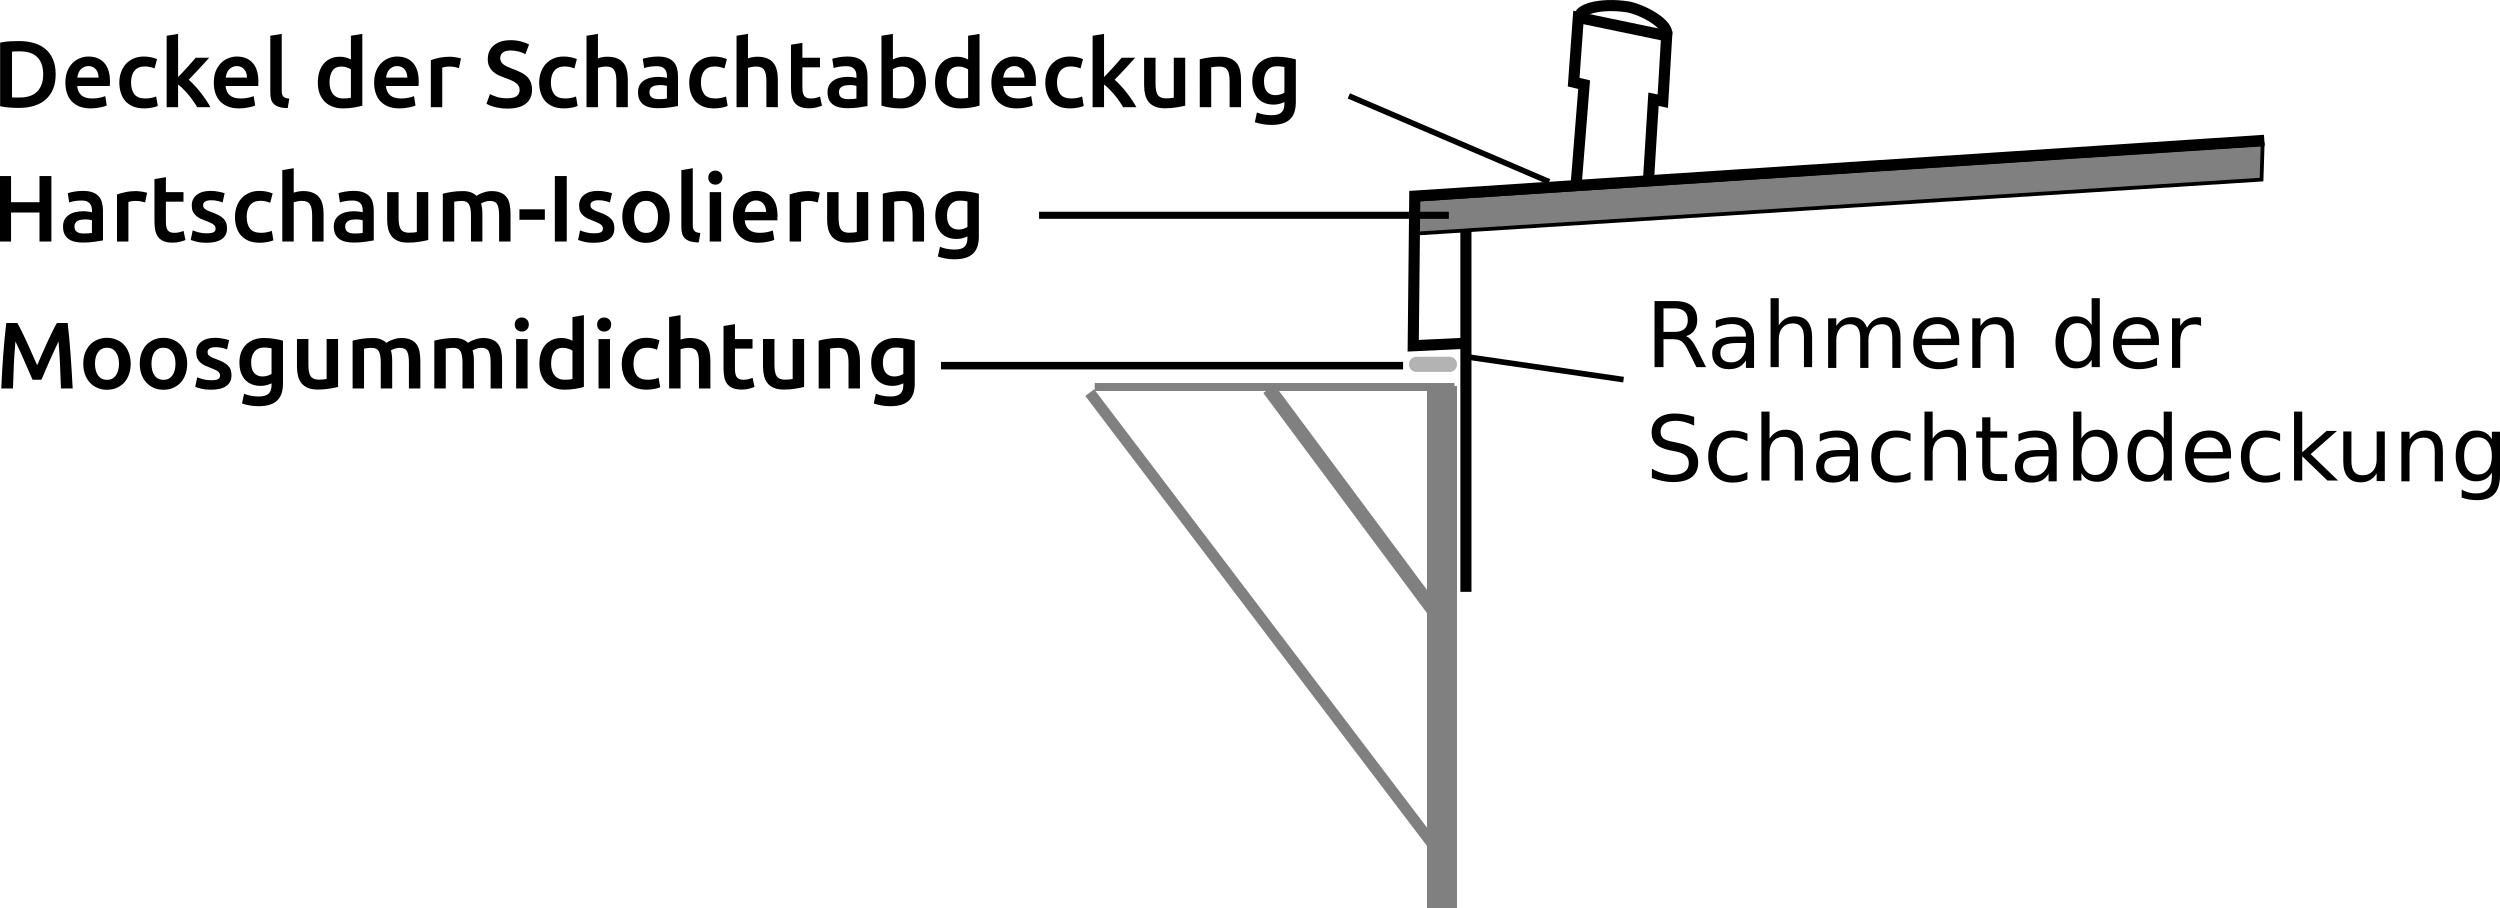 <?xml version="1.0" encoding="UTF-8" standalone="no"?>
<svg
   xmlns:dc="http://purl.org/dc/elements/1.1/"
   xmlns:cc="http://creativecommons.org/ns#"
   xmlns:rdf="http://www.w3.org/1999/02/22-rdf-syntax-ns#"
   xmlns:svg="http://www.w3.org/2000/svg"
   xmlns="http://www.w3.org/2000/svg"
   xmlns:sodipodi="http://sodipodi.sourceforge.net/DTD/sodipodi-0.dtd"
   xmlns:inkscape="http://www.inkscape.org/namespaces/inkscape"
   id="svg30490"
   version="1.1"
   viewBox="0 0 559.931 203.477"
   height="203.477mm"
   width="559.931mm"
   sodipodi:docname="isolierung.svg"
   inkscape:version="0.92.5 (2060ec1f9f, 2020-04-08)">
  <sodipodi:namedview
     pagecolor="#ffffff"
     bordercolor="#666666"
     borderopacity="1"
     objecttolerance="10"
     gridtolerance="10"
     guidetolerance="10"
     inkscape:pageopacity="0"
     inkscape:pageshadow="2"
     inkscape:window-width="4976"
     inkscape:window-height="2752"
     id="namedview58"
     showgrid="false"
     inkscape:zoom="0.86797022"
     inkscape:cx="1504.4914"
     inkscape:cy="545.05932"
     inkscape:window-x="5264"
     inkscape:window-y="54"
     inkscape:window-maximized="1"
     inkscape:current-layer="svg30490" />
  <defs
     id="defs30484" />
  <path
     id="path4076"
     style="fill:#808080;fill-opacity:1;fill-rule:evenodd;stroke:#000000;stroke-width:0.846;stroke-miterlimit:4;stroke-dasharray:none;stroke-opacity:1"
     d="M 506.769,32.348 316.817,44.761 316.417,52.363 506.523,40.226 Z"
     inkscape:connector-curvature="0" />
  <path
     id="path4088"
     style="fill:none;stroke:#000000;stroke-width:2.487;stroke-linecap:butt;stroke-linejoin:miter;stroke-miterlimit:10;stroke-dasharray:none;stroke-opacity:1"
     d="M 328.325,132.553 V 51.325"
     inkscape:connector-curvature="0" />
  <path
     id="path4094"
     style="fill:none;stroke:#000000;stroke-width:2.487;stroke-linecap:butt;stroke-linejoin:miter;stroke-miterlimit:10;stroke-dasharray:none;stroke-opacity:1"
     d="M 328.325,76.872 316.522,77.44 316.869,43.925 507.147,31.428"
     inkscape:connector-curvature="0" />
  <path
     id="path4100"
     style="fill:none;stroke:#000000;stroke-width:2.487;stroke-linecap:butt;stroke-linejoin:miter;stroke-miterlimit:10;stroke-dasharray:none;stroke-opacity:1"
     d="m 353.066,40.691 1.736,-21.727 -2.345,-0.566 1.044,-14.486 19.79,4.119 -0.868,14.626 -2.083,-0.425 -1.128,18.178"
     inkscape:connector-curvature="0" />
  <path
     id="path4106"
     style="fill:none;stroke:#000000;stroke-width:2.487;stroke-linecap:butt;stroke-linejoin:miter;stroke-miterlimit:10;stroke-dasharray:none;stroke-opacity:1"
     d="m 353.847,3.983 c -0.633,-1.782 4.387,-3.459 10.939,-2.415 4.201,0.952 9.836,4.544 8.245,6.674"
     inkscape:connector-curvature="0" />
  <path
     id="path4112"
     style="fill:none;stroke:#808080;stroke-width:1.781;stroke-linecap:butt;stroke-linejoin:miter;stroke-miterlimit:10;stroke-dasharray:none;stroke-opacity:1"
     d="M 325.755,86.673 H 245.182"
     inkscape:connector-curvature="0" />
  <path
     id="path4118"
     style="fill:none;stroke:#808080;stroke-width:2.487;stroke-linecap:butt;stroke-linejoin:miter;stroke-miterlimit:10;stroke-dasharray:none;stroke-opacity:1"
     d="M 322.944,191.805 244.068,87.943"
     inkscape:connector-curvature="0" />
  <path
     id="path4124"
     style="fill:none;stroke:#808080;stroke-width:3.109;stroke-linecap:butt;stroke-linejoin:miter;stroke-miterlimit:10;stroke-dasharray:none;stroke-opacity:1"
     d="M 324.522,141.331 284.19,87.096"
     inkscape:connector-curvature="0" />
  <path
     id="path4130"
     style="fill:none;stroke:#808080;stroke-width:6.715;stroke-linecap:butt;stroke-linejoin:miter;stroke-miterlimit:10;stroke-dasharray:none;stroke-opacity:1"
     d="M 322.967,86.461 V 203.477"
     inkscape:connector-curvature="0" />
  <path
     id="path4136"
     style="fill:#b3b3b3;fill-opacity:1;fill-rule:nonzero;stroke:none;stroke-width:2.117"
     d="m 317.273,79.9 h 7.355 c 0.944,0 1.705,0.76 1.705,1.704 0,0.946 -0.762,1.704 -1.705,1.704 h -7.355 c -0.944,0 -1.705,-0.758 -1.705,-1.704 0,-0.944 0.762,-1.704 1.705,-1.704 z"
     inkscape:connector-curvature="0" />
  <path
     id="path4412"
     style="fill:#000000;fill-opacity:1;fill-rule:evenodd;stroke:none;stroke-width:2.117"
     d="m 377.591,75.291 c 0.43,0.144 0.846,0.455 1.249,0.931 0.411,0.476 0.82,1.13 1.231,1.964 l 2.032,4.046 h -2.151 l -1.894,-3.798 c -0.489,-0.992 -0.965,-1.65 -1.428,-1.974 -0.455,-0.324 -1.08,-0.485 -1.874,-0.485 h -2.181 v 6.257 h -2.004 V 67.428 h 4.522 c 1.691,0 2.954,0.352 3.789,1.06 0.833,0.708 1.249,1.775 1.249,3.203 0,0.931 -0.217,1.705 -0.654,2.319 -0.43,0.616 -1.058,1.041 -1.885,1.28 z m -5.016,-6.217 v 5.254 h 2.518 c 0.965,0 1.691,-0.222 2.181,-0.665 0.497,-0.449 0.744,-1.106 0.744,-1.972 0,-0.866 -0.247,-1.517 -0.744,-1.953 -0.49,-0.444 -1.217,-0.665 -2.181,-0.665 z"
     inkscape:connector-curvature="0" />
  <path
     id="path4418"
     style="fill:#000000;fill-opacity:1;fill-rule:evenodd;stroke:none;stroke-width:2.117"
     d="m 389.222,76.817 c -1.472,0 -2.494,0.168 -3.062,0.505 -0.57,0.338 -0.854,0.914 -0.854,1.726 0,0.647 0.211,1.164 0.635,1.547 0.428,0.376 1.012,0.565 1.745,0.565 1.011,0 1.821,-0.355 2.429,-1.069 0.616,-0.722 0.922,-1.677 0.922,-2.867 v -0.406 z m 3.639,-0.755 v 6.338 h -1.824 v -1.686 c -0.416,0.674 -0.934,1.172 -1.556,1.496 -0.62,0.319 -1.382,0.478 -2.28,0.478 -1.138,0 -2.043,-0.317 -2.718,-0.952 -0.668,-0.643 -1.001,-1.498 -1.001,-2.569 0,-1.25 0.416,-2.191 1.249,-2.826 0.841,-0.635 2.089,-0.952 3.749,-0.952 h 2.557 v -0.179 c 0,-0.839 -0.278,-1.487 -0.833,-1.942 -0.547,-0.463 -1.323,-0.695 -2.319,-0.695 -0.635,0 -1.252,0.076 -1.855,0.228 -0.601,0.151 -1.18,0.379 -1.736,0.682 v -1.685 c 0.668,-0.257 1.315,-0.449 1.943,-0.574 0.628,-0.132 1.241,-0.198 1.836,-0.198 1.606,0 2.805,0.416 3.598,1.25 0.793,0.831 1.19,2.094 1.19,3.785 z"
     inkscape:connector-curvature="0" />
  <path
     id="path4424"
     style="fill:#000000;fill-opacity:1;fill-rule:evenodd;stroke:none;stroke-width:2.117"
     d="m 405.86,75.519 v 6.703 h -1.824 v -6.644 c 0,-1.05 -0.205,-1.837 -0.614,-2.359 -0.411,-0.522 -1.025,-0.784 -1.845,-0.784 -0.985,0 -1.761,0.314 -2.329,0.941 -0.57,0.63 -0.854,1.485 -0.854,2.57 v 6.276 h -1.836 v -15.429 h 1.836 v 6.048 c 0.436,-0.666 0.947,-1.166 1.536,-1.498 0.595,-0.33 1.28,-0.495 2.053,-0.495 1.276,0 2.24,0.397 2.895,1.19 0.655,0.787 0.982,1.947 0.982,3.481 z"
     inkscape:connector-curvature="0" />
  <path
     id="path4430"
     style="fill:#000000;fill-opacity:1;fill-rule:evenodd;stroke:none;stroke-width:2.117"
     d="m 418.166,73.426 c 0.457,-0.819 1.001,-1.423 1.637,-1.813 0.633,-0.39 1.382,-0.585 2.24,-0.585 1.157,0 2.05,0.406 2.676,1.218 0.63,0.808 0.942,1.958 0.942,3.452 v 6.703 h -1.834 v -6.644 c 0,-1.065 -0.187,-1.855 -0.566,-2.37 -0.376,-0.514 -0.95,-0.773 -1.725,-0.773 -0.944,0 -1.691,0.314 -2.242,0.941 -0.547,0.63 -0.822,1.485 -0.822,2.57 v 6.276 h -1.834 v -6.644 c 0,-1.071 -0.189,-1.861 -0.566,-2.37 -0.376,-0.514 -0.957,-0.773 -1.744,-0.773 -0.933,0 -1.672,0.317 -2.223,0.952 -0.549,0.628 -0.822,1.48 -0.822,2.559 v 6.276 h -1.836 V 71.295 h 1.836 v 1.725 c 0.416,-0.681 0.915,-1.184 1.498,-1.507 0.581,-0.324 1.272,-0.485 2.072,-0.485 0.806,0 1.49,0.206 2.053,0.614 0.568,0.411 0.988,1.006 1.258,1.785 z"
     inkscape:connector-curvature="0" />
  <path
     id="path4436"
     style="fill:#000000;fill-opacity:1;fill-rule:evenodd;stroke:none;stroke-width:2.117"
     d="m 438.812,76.391 v 0.893 h -8.389 c 0.079,1.255 0.457,2.213 1.131,2.875 0.681,0.655 1.625,0.982 2.835,0.982 0.7,0 1.379,-0.086 2.032,-0.257 0.662,-0.173 1.315,-0.43 1.964,-0.774 v 1.725 c -0.654,0.278 -1.325,0.49 -2.013,0.636 -0.689,0.144 -1.385,0.217 -2.091,0.217 -1.772,0 -3.176,-0.516 -4.215,-1.547 -1.031,-1.031 -1.547,-2.427 -1.547,-4.185 0,-1.818 0.489,-3.259 1.469,-4.323 0.984,-1.069 2.31,-1.606 3.976,-1.606 1.493,0 2.673,0.482 3.539,1.448 0.873,0.957 1.309,2.262 1.309,3.915 z m -1.824,-0.535 c -0.015,-0.998 -0.295,-1.794 -0.842,-2.389 -0.543,-0.595 -1.263,-0.893 -2.162,-0.893 -1.017,0 -1.834,0.287 -2.45,0.861 -0.609,0.576 -0.958,1.385 -1.05,2.429 z"
     inkscape:connector-curvature="0" />
  <path
     id="path4442"
     style="fill:#000000;fill-opacity:1;fill-rule:evenodd;stroke:none;stroke-width:2.117"
     d="m 451.037,75.697 v 6.703 h -1.824 v -6.644 c 0,-1.05 -0.205,-1.837 -0.616,-2.359 -0.409,-0.522 -1.023,-0.784 -1.844,-0.784 -0.985,0 -1.761,0.314 -2.331,0.941 -0.568,0.63 -0.852,1.485 -0.852,2.57 v 6.276 h -1.834 V 71.295 h 1.834 v 1.725 c 0.436,-0.666 0.949,-1.166 1.537,-1.498 0.595,-0.33 1.279,-0.495 2.051,-0.495 1.277,0 2.242,0.397 2.895,1.19 0.655,0.787 0.982,1.947 0.982,3.481 z"
     inkscape:connector-curvature="0" />
  <path
     id="path4448"
     style="fill:#000000;fill-opacity:1;fill-rule:evenodd;stroke:none;stroke-width:2.117"
     d="m 468.47,72.801 v -6.008 h 1.824 v 15.429 h -1.824 v -1.666 c -0.384,0.662 -0.869,1.152 -1.458,1.475 -0.582,0.319 -1.283,0.478 -2.104,0.478 -1.341,0 -2.435,-0.536 -3.281,-1.606 -0.839,-1.071 -1.26,-2.48 -1.26,-4.226 0,-1.744 0.42,-3.152 1.26,-4.223 0.846,-1.069 1.94,-1.606 3.281,-1.606 0.82,0 1.521,0.162 2.104,0.485 0.589,0.317 1.074,0.806 1.458,1.468 z m -6.217,3.876 c 0,1.344 0.273,2.397 0.822,3.165 0.557,0.76 1.315,1.139 2.281,1.139 0.965,0 1.726,-0.379 2.28,-1.139 0.557,-0.768 0.835,-1.821 0.835,-3.165 0,-1.341 -0.278,-2.391 -0.835,-3.152 -0.554,-0.766 -1.315,-1.149 -2.28,-1.149 -0.966,0 -1.725,0.382 -2.281,1.149 -0.549,0.762 -0.822,1.812 -0.822,3.152 z"
     inkscape:connector-curvature="0" />
  <path
     id="path4454"
     style="fill:#000000;fill-opacity:1;fill-rule:evenodd;stroke:none;stroke-width:2.117"
     d="m 483.548,76.391 v 0.893 h -8.388 c 0.079,1.255 0.455,2.213 1.131,2.875 0.681,0.655 1.626,0.982 2.835,0.982 0.701,0 1.379,-0.086 2.034,-0.257 0.662,-0.173 1.315,-0.43 1.962,-0.774 v 1.725 c -0.654,0.278 -1.325,0.49 -2.013,0.636 -0.687,0.144 -1.385,0.217 -2.091,0.217 -1.772,0 -3.178,-0.516 -4.214,-1.547 -1.033,-1.031 -1.548,-2.427 -1.548,-4.185 0,-1.818 0.49,-3.259 1.468,-4.323 0.985,-1.069 2.312,-1.606 3.977,-1.606 1.493,0 2.673,0.482 3.539,1.448 0.873,0.957 1.307,2.262 1.307,3.915 z m -1.823,-0.535 c -0.015,-0.998 -0.295,-1.794 -0.842,-2.389 -0.543,-0.595 -1.263,-0.893 -2.162,-0.893 -1.017,0 -1.834,0.287 -2.45,0.861 -0.608,0.576 -0.958,1.385 -1.052,2.429 z"
     inkscape:connector-curvature="0" />
  <path
     id="path4460"
     style="fill:#000000;fill-opacity:1;fill-rule:evenodd;stroke:none;stroke-width:2.117"
     d="m 492.981,73 c -0.205,-0.119 -0.432,-0.205 -0.674,-0.259 -0.238,-0.059 -0.503,-0.089 -0.793,-0.089 -1.031,0 -1.824,0.336 -2.38,1.012 -0.551,0.668 -0.825,1.628 -0.825,2.884 v 5.851 h -1.834 V 71.295 h 1.834 v 1.725 c 0.386,-0.674 0.884,-1.174 1.499,-1.498 0.614,-0.33 1.361,-0.495 2.24,-0.495 0.125,0 0.265,0.009 0.417,0.029 0.151,0.015 0.32,0.038 0.505,0.07 z"
     inkscape:connector-curvature="0" />
  <path
     id="path4466"
     style="fill:#000000;fill-opacity:1;fill-rule:evenodd;stroke:none;stroke-width:2.117"
     d="m 379.446,93.369 v 1.955 c -0.76,-0.363 -1.477,-0.635 -2.151,-0.814 -0.674,-0.178 -1.325,-0.267 -1.955,-0.267 -1.09,0 -1.932,0.211 -2.527,0.633 -0.59,0.424 -0.882,1.026 -0.882,1.805 0,0.654 0.193,1.15 0.584,1.488 0.397,0.33 1.144,0.598 2.242,0.801 l 1.209,0.249 c 1.494,0.284 2.596,0.787 3.303,1.507 0.712,0.714 1.071,1.674 1.071,2.875 0,1.436 -0.484,2.523 -1.448,3.263 -0.958,0.741 -2.367,1.111 -4.223,1.111 -0.701,0 -1.448,-0.081 -2.242,-0.238 -0.787,-0.159 -1.602,-0.393 -2.45,-0.704 v -2.062 c 0.814,0.457 1.61,0.801 2.389,1.031 0.782,0.232 1.548,0.347 2.302,0.347 1.142,0 2.026,-0.225 2.646,-0.674 0.622,-0.449 0.931,-1.09 0.931,-1.924 0,-0.727 -0.224,-1.295 -0.673,-1.705 -0.444,-0.409 -1.174,-0.715 -2.191,-0.922 l -1.22,-0.238 c -1.494,-0.297 -2.575,-0.763 -3.243,-1.398 -0.668,-0.635 -1.003,-1.517 -1.003,-2.648 0,-1.309 0.46,-2.34 1.38,-3.094 0.925,-0.754 2.197,-1.13 3.817,-1.13 0.693,0 1.402,0.064 2.123,0.189 0.72,0.125 1.456,0.313 2.21,0.563 z"
     inkscape:connector-curvature="0" />
  <path
     id="path4472"
     style="fill:#000000;fill-opacity:1;fill-rule:evenodd;stroke:none;stroke-width:2.117"
     d="m 391.375,97.12 v 1.705 c -0.516,-0.282 -1.036,-0.495 -1.558,-0.635 -0.516,-0.144 -1.038,-0.217 -1.566,-0.217 -1.184,0 -2.102,0.378 -2.756,1.13 -0.655,0.747 -0.982,1.799 -0.982,3.152 0,1.356 0.327,2.411 0.982,3.165 0.654,0.746 1.572,1.12 2.756,1.12 0.528,0 1.05,-0.07 1.566,-0.208 0.522,-0.146 1.042,-0.362 1.558,-0.644 v 1.685 c -0.511,0.236 -1.039,0.417 -1.586,0.535 -0.543,0.119 -1.12,0.179 -1.736,0.179 -1.672,0 -3.002,-0.527 -3.987,-1.577 -0.985,-1.05 -1.475,-2.47 -1.475,-4.255 0,-1.81 0.495,-3.235 1.487,-4.272 0.998,-1.038 2.362,-1.556 4.095,-1.556 0.562,0 1.111,0.06 1.645,0.178 0.536,0.113 1.055,0.286 1.558,0.516 z"
     inkscape:connector-curvature="0" />
  <path
     id="path4478"
     style="fill:#000000;fill-opacity:1;fill-rule:evenodd;stroke:none;stroke-width:2.117"
     d="m 403.799,100.919 v 6.703 h -1.824 v -6.644 c 0,-1.05 -0.205,-1.837 -0.614,-2.359 -0.411,-0.522 -1.026,-0.784 -1.845,-0.784 -0.984,0 -1.763,0.314 -2.331,0.941 -0.57,0.63 -0.852,1.485 -0.852,2.57 v 6.276 h -1.834 V 92.193 h 1.834 v 6.048 c 0.436,-0.666 0.947,-1.166 1.537,-1.498 0.595,-0.33 1.279,-0.495 2.051,-0.495 1.276,0 2.242,0.397 2.897,1.19 0.654,0.787 0.98,1.947 0.98,3.481 z"
     inkscape:connector-curvature="0" />
  <path
     id="path4484"
     style="fill:#000000;fill-opacity:1;fill-rule:evenodd;stroke:none;stroke-width:2.117"
     d="m 412.503,102.217 c -1.474,0 -2.494,0.168 -3.064,0.505 -0.568,0.338 -0.854,0.914 -0.854,1.726 0,0.647 0.213,1.164 0.636,1.547 0.428,0.376 1.011,0.565 1.744,0.565 1.012,0 1.823,-0.355 2.431,-1.069 0.614,-0.722 0.923,-1.677 0.923,-2.867 v -0.406 z m 3.639,-0.755 v 6.338 h -1.823 v -1.686 c -0.417,0.674 -0.936,1.172 -1.558,1.496 -0.62,0.319 -1.382,0.478 -2.28,0.478 -1.138,0 -2.043,-0.317 -2.718,-0.952 -0.668,-0.643 -1.001,-1.498 -1.001,-2.569 0,-1.25 0.417,-2.191 1.249,-2.826 0.839,-0.635 2.088,-0.952 3.747,-0.952 h 2.561 v -0.179 c 0,-0.839 -0.279,-1.487 -0.834,-1.942 -0.547,-0.463 -1.322,-0.695 -2.321,-0.695 -0.633,0 -1.252,0.076 -1.853,0.228 -0.601,0.151 -1.18,0.379 -1.734,0.682 v -1.685 c 0.668,-0.257 1.315,-0.449 1.942,-0.574 0.628,-0.132 1.241,-0.198 1.836,-0.198 1.606,0 2.805,0.416 3.598,1.25 0.793,0.831 1.19,2.094 1.19,3.785 z"
     inkscape:connector-curvature="0" />
  <path
     id="path4490"
     style="fill:#000000;fill-opacity:1;fill-rule:evenodd;stroke:none;stroke-width:2.117"
     d="m 427.904,97.12 v 1.705 c -0.516,-0.282 -1.034,-0.495 -1.556,-0.635 -0.516,-0.144 -1.039,-0.217 -1.567,-0.217 -1.184,0 -2.102,0.378 -2.757,1.13 -0.654,0.747 -0.98,1.799 -0.98,3.152 0,1.356 0.327,2.411 0.98,3.165 0.655,0.746 1.574,1.12 2.757,1.12 0.528,0 1.052,-0.07 1.567,-0.208 0.522,-0.146 1.041,-0.362 1.556,-0.644 v 1.685 c -0.509,0.236 -1.038,0.417 -1.586,0.535 -0.543,0.119 -1.122,0.179 -1.736,0.179 -1.672,0 -3,-0.527 -3.985,-1.577 -0.985,-1.05 -1.479,-2.47 -1.479,-4.255 0,-1.81 0.497,-3.235 1.488,-4.272 0.996,-1.038 2.364,-1.556 4.095,-1.556 0.562,0 1.111,0.06 1.647,0.178 0.535,0.113 1.053,0.286 1.556,0.516 z"
     inkscape:connector-curvature="0" />
  <path
     id="path4496"
     style="fill:#000000;fill-opacity:1;fill-rule:evenodd;stroke:none;stroke-width:2.117"
     d="m 440.329,100.919 v 6.703 h -1.824 v -6.644 c 0,-1.05 -0.205,-1.837 -0.616,-2.359 -0.409,-0.522 -1.023,-0.784 -1.844,-0.784 -0.985,0 -1.761,0.314 -2.331,0.941 -0.568,0.63 -0.852,1.485 -0.852,2.57 v 6.276 h -1.834 V 92.193 h 1.834 v 6.048 c 0.436,-0.666 0.949,-1.166 1.537,-1.498 0.595,-0.33 1.279,-0.495 2.051,-0.495 1.277,0 2.242,0.397 2.895,1.19 0.655,0.787 0.982,1.947 0.982,3.481 z"
     inkscape:connector-curvature="0" />
  <path
     id="path4502"
     style="fill:#000000;fill-opacity:1;fill-rule:evenodd;stroke:none;stroke-width:2.117"
     d="m 445.793,93.463 v 3.154 h 3.758 v 1.417 h -3.758 v 6.029 c 0,0.906 0.122,1.487 0.366,1.747 0.251,0.257 0.758,0.386 1.517,0.386 h 1.875 v 1.528 h -1.875 c -1.409,0 -2.38,-0.26 -2.914,-0.785 -0.536,-0.528 -0.804,-1.487 -0.804,-2.875 v -6.029 h -1.337 v -1.417 h 1.337 v -3.154 z"
     inkscape:connector-curvature="0" />
  <path
     id="path4508"
     style="fill:#000000;fill-opacity:1;fill-rule:evenodd;stroke:none;stroke-width:2.117"
     d="m 457.008,102.217 c -1.475,0 -2.496,0.168 -3.065,0.505 -0.568,0.338 -0.852,0.914 -0.852,1.726 0,0.647 0.211,1.164 0.635,1.547 0.43,0.376 1.011,0.565 1.745,0.565 1.011,0 1.821,-0.355 2.429,-1.069 0.614,-0.722 0.922,-1.677 0.922,-2.867 v -0.406 z m 3.638,-0.755 v 6.338 h -1.824 v -1.686 c -0.416,0.674 -0.934,1.172 -1.556,1.496 -0.622,0.319 -1.382,0.478 -2.28,0.478 -1.138,0 -2.043,-0.317 -2.718,-0.952 -0.668,-0.643 -1.001,-1.498 -1.001,-2.569 0,-1.25 0.416,-2.191 1.249,-2.826 0.839,-0.635 2.089,-0.952 3.749,-0.952 h 2.557 v -0.179 c 0,-0.839 -0.276,-1.487 -0.833,-1.942 -0.549,-0.463 -1.322,-0.695 -2.319,-0.695 -0.635,0 -1.253,0.076 -1.855,0.228 -0.601,0.151 -1.18,0.379 -1.736,0.682 v -1.685 c 0.668,-0.257 1.317,-0.449 1.943,-0.574 0.63,-0.132 1.239,-0.198 1.834,-0.198 1.607,0 2.807,0.416 3.6,1.25 0.793,0.831 1.19,2.094 1.19,3.785 z"
     inkscape:connector-curvature="0" />
  <path
     id="path4514"
     style="fill:#000000;fill-opacity:1;fill-rule:evenodd;stroke:none;stroke-width:2.117"
     d="m 472.385,102.077 c 0,-1.341 -0.278,-2.391 -0.833,-3.152 -0.549,-0.766 -1.304,-1.149 -2.27,-1.149 -0.965,0 -1.726,0.382 -2.28,1.149 -0.549,0.762 -0.823,1.812 -0.823,3.152 0,1.344 0.274,2.397 0.823,3.165 0.554,0.76 1.315,1.139 2.28,1.139 0.966,0 1.721,-0.379 2.27,-1.139 0.555,-0.768 0.833,-1.821 0.833,-3.165 z m -6.206,-3.876 c 0.382,-0.662 0.866,-1.15 1.447,-1.468 0.589,-0.324 1.29,-0.485 2.102,-0.485 1.349,0 2.443,0.536 3.282,1.606 0.846,1.071 1.269,2.48 1.269,4.223 0,1.747 -0.424,3.156 -1.269,4.226 -0.839,1.069 -1.934,1.606 -3.282,1.606 -0.812,0 -1.514,-0.159 -2.102,-0.478 -0.581,-0.324 -1.065,-0.814 -1.447,-1.475 v 1.666 H 464.345 V 92.193 h 1.834 z"
     inkscape:connector-curvature="0" />
  <path
     id="path4520"
     style="fill:#000000;fill-opacity:1;fill-rule:evenodd;stroke:none;stroke-width:2.117"
     d="m 484.61,98.201 v -6.008 h 1.826 v 15.429 h -1.826 v -1.666 c -0.382,0.662 -0.869,1.152 -1.458,1.475 -0.581,0.319 -1.28,0.478 -2.101,0.478 -1.344,0 -2.437,-0.536 -3.282,-1.606 -0.839,-1.071 -1.26,-2.48 -1.26,-4.226 0,-1.744 0.42,-3.152 1.26,-4.223 0.846,-1.069 1.939,-1.606 3.282,-1.606 0.82,0 1.52,0.162 2.101,0.485 0.589,0.317 1.076,0.806 1.458,1.468 z m -6.217,3.876 c 0,1.344 0.274,2.397 0.825,3.165 0.555,0.76 1.315,1.139 2.28,1.139 0.966,0 1.725,-0.379 2.281,-1.139 0.555,-0.768 0.831,-1.821 0.831,-3.165 0,-1.341 -0.276,-2.391 -0.831,-3.152 -0.557,-0.766 -1.315,-1.149 -2.281,-1.149 -0.965,0 -1.725,0.382 -2.28,1.149 -0.55,0.762 -0.825,1.812 -0.825,3.152 z"
     inkscape:connector-curvature="0" />
  <path
     id="path4526"
     style="fill:#000000;fill-opacity:1;fill-rule:evenodd;stroke:none;stroke-width:2.117"
     d="m 499.693,101.791 v 0.893 h -8.389 c 0.079,1.255 0.457,2.213 1.131,2.875 0.681,0.655 1.625,0.982 2.835,0.982 0.7,0 1.379,-0.086 2.032,-0.257 0.662,-0.173 1.315,-0.43 1.964,-0.774 v 1.725 c -0.654,0.278 -1.325,0.49 -2.013,0.636 -0.689,0.144 -1.385,0.217 -2.091,0.217 -1.772,0 -3.176,-0.516 -4.215,-1.547 -1.031,-1.031 -1.547,-2.427 -1.547,-4.185 0,-1.818 0.489,-3.259 1.469,-4.323 0.984,-1.069 2.31,-1.606 3.976,-1.606 1.493,0 2.673,0.482 3.539,1.448 0.873,0.957 1.309,2.262 1.309,3.915 z m -1.824,-0.535 c -0.015,-0.998 -0.295,-1.794 -0.842,-2.389 -0.543,-0.595 -1.263,-0.893 -2.162,-0.893 -1.017,0 -1.834,0.287 -2.45,0.861 -0.609,0.576 -0.958,1.385 -1.05,2.429 z"
     inkscape:connector-curvature="0" />
  <path
     id="path4532"
     style="fill:#000000;fill-opacity:1;fill-rule:evenodd;stroke:none;stroke-width:2.117"
     d="m 510.679,97.12 v 1.705 c -0.516,-0.282 -1.034,-0.495 -1.556,-0.635 -0.517,-0.144 -1.039,-0.217 -1.567,-0.217 -1.184,0 -2.102,0.378 -2.756,1.13 -0.655,0.747 -0.982,1.799 -0.982,3.152 0,1.356 0.327,2.411 0.982,3.165 0.654,0.746 1.572,1.12 2.756,1.12 0.528,0 1.05,-0.07 1.567,-0.208 0.522,-0.146 1.041,-0.362 1.556,-0.644 v 1.685 c -0.509,0.236 -1.038,0.417 -1.586,0.535 -0.543,0.119 -1.12,0.179 -1.736,0.179 -1.672,0 -3,-0.527 -3.985,-1.577 -0.987,-1.05 -1.479,-2.47 -1.479,-4.255 0,-1.81 0.495,-3.235 1.487,-4.272 0.999,-1.038 2.365,-1.556 4.096,-1.556 0.562,0 1.111,0.06 1.647,0.178 0.535,0.113 1.055,0.286 1.556,0.516 z"
     inkscape:connector-curvature="0" />
  <path
     id="path4538"
     style="fill:#000000;fill-opacity:1;fill-rule:evenodd;stroke:none;stroke-width:2.117"
     d="m 513.803,92.193 h 1.834 v 9.111 l 5.443,-4.788 h 2.329 l -5.889,5.196 6.138,5.91 h -2.38 l -5.642,-5.424 v 5.424 h -1.834 z"
     inkscape:connector-curvature="0" />
  <path
     id="path4544"
     style="fill:#000000;fill-opacity:1;fill-rule:evenodd;stroke:none;stroke-width:2.117"
     d="m 524.829,103.36 v -6.722 h 1.823 v 6.652 c 0,1.052 0.205,1.842 0.616,2.37 0.411,0.522 1.025,0.784 1.844,0.784 0.985,0 1.761,-0.314 2.331,-0.942 0.576,-0.628 0.863,-1.483 0.863,-2.569 v -6.295 h 1.824 v 11.105 h -1.824 v -1.707 c -0.443,0.674 -0.958,1.179 -1.547,1.509 -0.582,0.324 -1.26,0.485 -2.032,0.485 -1.277,0 -2.245,-0.397 -2.905,-1.19 -0.662,-0.793 -0.992,-1.953 -0.992,-3.481 z"
     inkscape:connector-curvature="0" />
  <path
     id="path4550"
     style="fill:#000000;fill-opacity:1;fill-rule:evenodd;stroke:none;stroke-width:2.117"
     d="m 547.14,101.097 v 6.703 h -1.824 v -6.644 c 0,-1.05 -0.205,-1.837 -0.616,-2.359 -0.408,-0.522 -1.023,-0.784 -1.844,-0.784 -0.985,0 -1.761,0.314 -2.331,0.941 -0.568,0.63 -0.854,1.485 -0.854,2.57 v 6.276 h -1.834 V 96.695 h 1.834 v 1.725 c 0.438,-0.666 0.95,-1.166 1.537,-1.498 0.595,-0.33 1.28,-0.495 2.053,-0.495 1.277,0 2.242,0.397 2.895,1.19 0.654,0.787 0.982,1.947 0.982,3.481 z"
     inkscape:connector-curvature="0" />
  <path
     id="path4556"
     style="fill:#000000;fill-opacity:1;fill-rule:evenodd;stroke:none;stroke-width:2.117"
     d="m 558.107,102.119 c 0,-1.322 -0.274,-2.348 -0.823,-3.075 -0.543,-0.727 -1.306,-1.09 -2.291,-1.09 -0.979,0 -1.742,0.363 -2.291,1.09 -0.543,0.727 -0.812,1.753 -0.812,3.075 0,1.315 0.27,2.335 0.812,3.062 0.549,0.728 1.312,1.092 2.291,1.092 0.985,0 1.748,-0.363 2.291,-1.092 0.549,-0.727 0.823,-1.747 0.823,-3.062 z m 1.824,4.301 c 0,1.893 -0.42,3.297 -1.26,4.215 -0.839,0.927 -2.126,1.388 -3.858,1.388 -0.641,0 -1.245,-0.051 -1.813,-0.149 -0.57,-0.092 -1.12,-0.236 -1.656,-0.435 v -1.777 c 0.536,0.292 1.065,0.508 1.587,0.646 0.522,0.14 1.055,0.208 1.598,0.208 1.196,0 2.091,-0.314 2.686,-0.941 0.595,-0.622 0.893,-1.564 0.893,-2.827 v -0.903 c -0.378,0.655 -0.86,1.144 -1.448,1.468 -0.589,0.325 -1.293,0.487 -2.113,0.487 -1.361,0 -2.457,-0.52 -3.29,-1.558 -0.833,-1.038 -1.25,-2.411 -1.25,-4.123 0,-1.718 0.417,-3.098 1.25,-4.136 0.833,-1.038 1.929,-1.556 3.29,-1.556 0.82,0 1.525,0.162 2.113,0.485 0.589,0.324 1.071,0.814 1.448,1.468 v -1.685 h 1.824 z"
     inkscape:connector-curvature="0" />
  <path
     id="path4568"
     style="fill:none;stroke:#000000;stroke-width:1.269;stroke-linecap:butt;stroke-linejoin:miter;stroke-miterlimit:10;stroke-dasharray:none;stroke-opacity:1"
     d="M 346.967,40.711 302.093,21.48"
     inkscape:connector-curvature="0" />
  <path
     id="path4574"
     style="fill:none;stroke:#000000;stroke-width:1.269;stroke-linecap:butt;stroke-linejoin:miter;stroke-miterlimit:10;stroke-dasharray:none;stroke-opacity:1"
     d="m 363.631,85.029 -35.255,-5.129"
     inkscape:connector-curvature="0" />
  <g
     aria-label="Deckel der Schachtabdeckung"
     transform="matrix(1.587,0,0,1.587,-607.709,-1342.31)"
     style="font-style:normal;font-weight:normal;font-size:40px;line-height:1.25;font-family:sans-serif;letter-spacing:0px;word-spacing:0px;fill:#000000;fill-opacity:1;stroke:none"
     id="flowRoot30341">
    <path
       d="m 384.625,859.555 q 0.147,0.013 0.387,0.027 0.24,0 0.653,0 1.693,0 2.52,-0.853 0.84,-0.867 0.84,-2.413 0,-1.573 -0.813,-2.413 -0.813,-0.84 -2.52,-0.84 -0.747,0 -1.067,0.04 z m 6.16,-3.24 q 0,1.2 -0.373,2.093 -0.373,0.88 -1.067,1.48 -0.68,0.587 -1.653,0.88 -0.96,0.28 -2.133,0.28 -0.56,0 -1.267,-0.053 -0.707,-0.04 -1.347,-0.187 v -8.973 q 0.64,-0.147 1.36,-0.187 0.72,-0.04 1.28,-0.04 1.16,0 2.12,0.28 0.96,0.267 1.64,0.853 0.693,0.573 1.067,1.467 0.373,0.88 0.373,2.107 z"
       style="font-style:normal;font-variant:normal;font-weight:500;font-stretch:normal;font-size:13.333px;font-family:Ubuntu;-inkscape-font-specification:'Ubuntu Medium'"
       id="path971" />
    <path
       d="m 392.158,857.488 q 0,-0.92 0.267,-1.613 0.28,-0.693 0.733,-1.147 0.453,-0.467 1.04,-0.693 0.587,-0.24 1.2,-0.24 1.44,0 2.24,0.893 0.813,0.893 0.813,2.667 0,0.133 -0.013,0.307 0,0.16 -0.013,0.293 h -4.6 q 0.067,0.84 0.587,1.307 0.533,0.453 1.533,0.453 0.587,0 1.067,-0.107 0.493,-0.107 0.773,-0.227 l 0.213,1.32 q -0.133,0.067 -0.373,0.147 -0.227,0.067 -0.533,0.12 -0.293,0.067 -0.64,0.107 -0.347,0.04 -0.707,0.04 -0.92,0 -1.6,-0.267 -0.68,-0.28 -1.12,-0.76 -0.44,-0.493 -0.653,-1.147 -0.213,-0.667 -0.213,-1.453 z m 4.68,-0.72 q 0,-0.333 -0.093,-0.627 -0.093,-0.307 -0.28,-0.52 -0.173,-0.227 -0.44,-0.347 -0.253,-0.133 -0.613,-0.133 -0.373,0 -0.653,0.147 -0.28,0.133 -0.48,0.36 -0.187,0.227 -0.293,0.52 -0.107,0.293 -0.147,0.6 z"
       style="font-style:normal;font-variant:normal;font-weight:500;font-stretch:normal;font-size:13.333px;font-family:Ubuntu;-inkscape-font-specification:'Ubuntu Medium'"
       id="path973" />
    <path
       d="m 399.771,857.461 q 0,-0.773 0.24,-1.44 0.24,-0.68 0.68,-1.173 0.453,-0.493 1.093,-0.773 0.64,-0.28 1.44,-0.28 0.987,0 1.867,0.36 l -0.347,1.32 q -0.28,-0.12 -0.64,-0.2 -0.347,-0.08 -0.747,-0.08 -0.947,0 -1.44,0.6 -0.493,0.587 -0.493,1.667 0,1.04 0.467,1.653 0.467,0.6 1.573,0.6 0.413,0 0.813,-0.08 0.4,-0.08 0.693,-0.2 l 0.227,1.333 q -0.267,0.133 -0.813,0.24 -0.533,0.107 -1.107,0.107 -0.893,0 -1.56,-0.267 -0.653,-0.28 -1.093,-0.76 -0.427,-0.493 -0.64,-1.16 -0.213,-0.68 -0.213,-1.467 z"
       style="font-style:normal;font-variant:normal;font-weight:500;font-stretch:normal;font-size:13.333px;font-family:Ubuntu;-inkscape-font-specification:'Ubuntu Medium'"
       id="path975" />
    <path
       d="m 408.065,856.688 q 0.307,-0.32 0.653,-0.68 0.347,-0.373 0.68,-0.733 0.333,-0.373 0.627,-0.707 0.307,-0.347 0.52,-0.6 h 1.907 q -0.667,0.747 -1.413,1.547 -0.733,0.8 -1.48,1.56 0.4,0.333 0.84,0.813 0.44,0.467 0.853,1 0.413,0.533 0.773,1.067 0.36,0.533 0.6,0.987 h -1.867 q -0.24,-0.413 -0.56,-0.867 -0.307,-0.453 -0.667,-0.88 -0.36,-0.427 -0.733,-0.8 -0.373,-0.387 -0.733,-0.653 v 3.2 h -1.613 v -10.08 l 1.613,-0.267 z"
       style="font-style:normal;font-variant:normal;font-weight:500;font-stretch:normal;font-size:13.333px;font-family:Ubuntu;-inkscape-font-specification:'Ubuntu Medium'"
       id="path977" />
    <path
       d="m 413.104,857.488 q 0,-0.92 0.267,-1.613 0.28,-0.693 0.733,-1.147 0.453,-0.467 1.04,-0.693 0.587,-0.24 1.2,-0.24 1.44,0 2.24,0.893 0.813,0.893 0.813,2.667 0,0.133 -0.013,0.307 0,0.16 -0.013,0.293 h -4.6 q 0.067,0.84 0.587,1.307 0.533,0.453 1.533,0.453 0.587,0 1.067,-0.107 0.493,-0.107 0.773,-0.227 l 0.213,1.32 q -0.133,0.067 -0.373,0.147 -0.227,0.067 -0.533,0.12 -0.293,0.067 -0.64,0.107 -0.347,0.04 -0.707,0.04 -0.92,0 -1.6,-0.267 -0.68,-0.28 -1.12,-0.76 -0.44,-0.493 -0.653,-1.147 -0.213,-0.667 -0.213,-1.453 z m 4.68,-0.72 q 0,-0.333 -0.093,-0.627 -0.093,-0.307 -0.28,-0.52 -0.173,-0.227 -0.44,-0.347 -0.253,-0.133 -0.613,-0.133 -0.373,0 -0.653,0.147 -0.28,0.133 -0.48,0.36 -0.187,0.227 -0.293,0.52 -0.107,0.293 -0.147,0.6 z"
       style="font-style:normal;font-variant:normal;font-weight:500;font-stretch:normal;font-size:13.333px;font-family:Ubuntu;-inkscape-font-specification:'Ubuntu Medium'"
       id="path979" />
    <path
       d="m 423.531,861.075 q -0.72,-0.013 -1.2,-0.16 -0.467,-0.147 -0.747,-0.413 -0.28,-0.28 -0.4,-0.68 -0.107,-0.413 -0.107,-0.933 v -8.027 l 1.613,-0.267 v 7.987 q 0,0.293 0.04,0.493 0.053,0.2 0.173,0.347 0.12,0.133 0.32,0.213 0.213,0.067 0.533,0.107 z"
       style="font-style:normal;font-variant:normal;font-weight:500;font-stretch:normal;font-size:13.333px;font-family:Ubuntu;-inkscape-font-specification:'Ubuntu Medium'"
       id="path981" />
    <path
       d="m 429.438,857.435 q 0,1.067 0.507,1.68 0.507,0.6 1.4,0.6 0.387,0 0.653,-0.027 0.28,-0.04 0.453,-0.08 v -4 q -0.213,-0.147 -0.573,-0.267 -0.347,-0.133 -0.747,-0.133 -0.88,0 -1.293,0.6 -0.4,0.6 -0.4,1.627 z m 4.627,3.293 q -0.48,0.147 -1.213,0.267 -0.72,0.12 -1.52,0.12 -0.827,0 -1.48,-0.253 -0.653,-0.253 -1.12,-0.72 -0.453,-0.48 -0.707,-1.147 -0.24,-0.68 -0.24,-1.52 0,-0.827 0.2,-1.493 0.213,-0.68 0.613,-1.16 0.4,-0.48 0.973,-0.733 0.573,-0.267 1.32,-0.267 0.507,0 0.893,0.12 0.387,0.12 0.667,0.267 v -3.347 l 1.613,-0.267 z"
       style="font-style:normal;font-variant:normal;font-weight:500;font-stretch:normal;font-size:13.333px;font-family:Ubuntu;-inkscape-font-specification:'Ubuntu Medium'"
       id="path983" />
    <path
       d="m 435.731,857.488 q 0,-0.92 0.267,-1.613 0.28,-0.693 0.733,-1.147 0.453,-0.467 1.04,-0.693 0.587,-0.24 1.2,-0.24 1.44,0 2.24,0.893 0.813,0.893 0.813,2.667 0,0.133 -0.013,0.307 0,0.16 -0.013,0.293 h -4.6 q 0.067,0.84 0.587,1.307 0.533,0.453 1.533,0.453 0.587,0 1.067,-0.107 0.493,-0.107 0.773,-0.227 l 0.213,1.32 q -0.133,0.067 -0.373,0.147 -0.227,0.067 -0.533,0.12 -0.293,0.067 -0.64,0.107 -0.347,0.04 -0.707,0.04 -0.92,0 -1.6,-0.267 -0.68,-0.28 -1.12,-0.76 -0.44,-0.493 -0.653,-1.147 -0.213,-0.667 -0.213,-1.453 z m 4.68,-0.72 q 0,-0.333 -0.093,-0.627 -0.093,-0.307 -0.28,-0.52 -0.173,-0.227 -0.44,-0.347 -0.253,-0.133 -0.613,-0.133 -0.373,0 -0.653,0.147 -0.28,0.133 -0.48,0.36 -0.187,0.227 -0.293,0.52 -0.107,0.293 -0.147,0.6 z"
       style="font-style:normal;font-variant:normal;font-weight:500;font-stretch:normal;font-size:13.333px;font-family:Ubuntu;-inkscape-font-specification:'Ubuntu Medium'"
       id="path985" />
    <path
       d="m 447.704,855.421 q -0.2,-0.067 -0.56,-0.133 -0.347,-0.08 -0.813,-0.08 -0.267,0 -0.573,0.053 -0.293,0.053 -0.413,0.093 v 5.587 h -1.613 v -6.64 q 0.467,-0.173 1.16,-0.32 0.707,-0.16 1.56,-0.16 0.16,0 0.373,0.027 0.213,0.013 0.427,0.053 0.213,0.027 0.413,0.08 0.2,0.04 0.32,0.08 z"
       style="font-style:normal;font-variant:normal;font-weight:500;font-stretch:normal;font-size:13.333px;font-family:Ubuntu;-inkscape-font-specification:'Ubuntu Medium'"
       id="path987" />
    <path
       d="m 454.531,859.688 q 0.907,0 1.32,-0.307 0.413,-0.307 0.413,-0.867 0,-0.333 -0.147,-0.573 -0.133,-0.24 -0.4,-0.427 -0.253,-0.2 -0.627,-0.36 -0.373,-0.173 -0.853,-0.333 -0.48,-0.173 -0.933,-0.373 -0.44,-0.213 -0.787,-0.52 -0.333,-0.307 -0.547,-0.733 -0.2,-0.427 -0.2,-1.027 0,-1.253 0.867,-1.96 0.867,-0.72 2.36,-0.72 0.867,0 1.533,0.2 0.68,0.187 1.067,0.413 l -0.52,1.36 q -0.453,-0.253 -1,-0.387 -0.533,-0.133 -1.107,-0.133 -0.68,0 -1.067,0.28 -0.373,0.28 -0.373,0.787 0,0.307 0.12,0.533 0.133,0.213 0.36,0.387 0.24,0.173 0.547,0.32 0.32,0.147 0.693,0.28 0.653,0.24 1.16,0.493 0.52,0.24 0.867,0.587 0.36,0.333 0.547,0.8 0.187,0.453 0.187,1.107 0,1.253 -0.893,1.947 -0.88,0.68 -2.587,0.68 -0.573,0 -1.053,-0.08 -0.467,-0.067 -0.84,-0.173 -0.36,-0.107 -0.627,-0.213 -0.267,-0.12 -0.427,-0.213 l 0.493,-1.373 q 0.36,0.2 0.973,0.4 0.613,0.2 1.48,0.2 z"
       style="font-style:normal;font-variant:normal;font-weight:500;font-stretch:normal;font-size:13.333px;font-family:Ubuntu;-inkscape-font-specification:'Ubuntu Medium'"
       id="path989" />
    <path
       d="m 459.024,857.461 q 0,-0.773 0.24,-1.44 0.24,-0.68 0.68,-1.173 0.453,-0.493 1.093,-0.773 0.64,-0.28 1.44,-0.28 0.987,0 1.867,0.36 l -0.347,1.32 q -0.28,-0.12 -0.64,-0.2 -0.347,-0.08 -0.747,-0.08 -0.947,0 -1.44,0.6 -0.493,0.587 -0.493,1.667 0,1.04 0.467,1.653 0.467,0.6 1.573,0.6 0.413,0 0.813,-0.08 0.4,-0.08 0.693,-0.2 l 0.227,1.333 q -0.267,0.133 -0.813,0.24 -0.533,0.107 -1.107,0.107 -0.893,0 -1.56,-0.267 -0.653,-0.28 -1.093,-0.76 -0.427,-0.493 -0.64,-1.16 -0.213,-0.68 -0.213,-1.467 z"
       style="font-style:normal;font-variant:normal;font-weight:500;font-stretch:normal;font-size:13.333px;font-family:Ubuntu;-inkscape-font-specification:'Ubuntu Medium'"
       id="path991" />
    <path
       d="m 465.704,860.941 v -10.08 l 1.613,-0.267 v 3.453 q 0.267,-0.093 0.613,-0.16 0.36,-0.067 0.707,-0.067 0.84,0 1.387,0.24 0.56,0.227 0.893,0.653 0.333,0.413 0.467,1 0.147,0.587 0.147,1.307 v 3.92 h -1.613 v -3.667 q 0,-0.56 -0.08,-0.947 -0.067,-0.4 -0.24,-0.64 -0.16,-0.253 -0.44,-0.36 -0.28,-0.12 -0.693,-0.12 -0.32,0 -0.653,0.067 -0.333,0.067 -0.493,0.12 v 5.547 z"
       style="font-style:normal;font-variant:normal;font-weight:500;font-stretch:normal;font-size:13.333px;font-family:Ubuntu;-inkscape-font-specification:'Ubuntu Medium'"
       id="path993" />
    <path
       d="m 475.918,859.808 q 0.747,0 1.133,-0.08 v -1.787 q -0.133,-0.04 -0.387,-0.08 -0.253,-0.04 -0.56,-0.04 -0.267,0 -0.547,0.04 -0.267,0.04 -0.493,0.147 -0.213,0.107 -0.347,0.307 -0.133,0.187 -0.133,0.48 0,0.573 0.36,0.8 0.36,0.213 0.973,0.213 z m -0.133,-6.013 q 0.8,0 1.347,0.2 0.547,0.2 0.867,0.56 0.333,0.36 0.467,0.88 0.147,0.507 0.147,1.12 v 4.227 q -0.373,0.08 -1.133,0.187 -0.747,0.12 -1.693,0.12 -0.627,0 -1.147,-0.12 -0.52,-0.12 -0.893,-0.387 -0.36,-0.267 -0.573,-0.693 -0.2,-0.427 -0.2,-1.053 0,-0.6 0.227,-1.013 0.24,-0.413 0.64,-0.667 0.4,-0.267 0.92,-0.373 0.533,-0.12 1.107,-0.12 0.267,0 0.56,0.04 0.293,0.027 0.627,0.107 v -0.267 q 0,-0.28 -0.067,-0.533 -0.067,-0.253 -0.24,-0.44 -0.16,-0.2 -0.44,-0.307 -0.267,-0.107 -0.68,-0.107 -0.56,0 -1.027,0.08 -0.467,0.08 -0.76,0.187 l -0.2,-1.307 q 0.307,-0.107 0.893,-0.213 0.587,-0.107 1.253,-0.107 z"
       style="font-style:normal;font-variant:normal;font-weight:500;font-stretch:normal;font-size:13.333px;font-family:Ubuntu;-inkscape-font-specification:'Ubuntu Medium'"
       id="path995" />
    <path
       d="m 480.198,857.461 q 0,-0.773 0.24,-1.44 0.24,-0.68 0.68,-1.173 0.453,-0.493 1.093,-0.773 0.64,-0.28 1.44,-0.28 0.987,0 1.867,0.36 l -0.347,1.32 q -0.28,-0.12 -0.64,-0.2 -0.347,-0.08 -0.747,-0.08 -0.947,0 -1.44,0.6 -0.493,0.587 -0.493,1.667 0,1.04 0.467,1.653 0.467,0.6 1.573,0.6 0.413,0 0.813,-0.08 0.4,-0.08 0.693,-0.2 l 0.227,1.333 q -0.267,0.133 -0.813,0.24 -0.533,0.107 -1.107,0.107 -0.893,0 -1.56,-0.267 -0.653,-0.28 -1.093,-0.76 -0.427,-0.493 -0.64,-1.16 -0.213,-0.68 -0.213,-1.467 z"
       style="font-style:normal;font-variant:normal;font-weight:500;font-stretch:normal;font-size:13.333px;font-family:Ubuntu;-inkscape-font-specification:'Ubuntu Medium'"
       id="path997" />
    <path
       d="m 486.878,860.941 v -10.08 l 1.613,-0.267 v 3.453 q 0.267,-0.093 0.613,-0.16 0.36,-0.067 0.707,-0.067 0.84,0 1.387,0.24 0.56,0.227 0.893,0.653 0.333,0.413 0.467,1 0.147,0.587 0.147,1.307 v 3.92 H 491.091 v -3.667 q 0,-0.56 -0.08,-0.947 -0.067,-0.4 -0.24,-0.64 -0.16,-0.253 -0.44,-0.36 -0.28,-0.12 -0.693,-0.12 -0.32,0 -0.653,0.067 -0.333,0.067 -0.493,0.12 v 5.547 z"
       style="font-style:normal;font-variant:normal;font-weight:500;font-stretch:normal;font-size:13.333px;font-family:Ubuntu;-inkscape-font-specification:'Ubuntu Medium'"
       id="path999" />
    <path
       d="m 494.558,852.128 1.613,-0.267 v 2.107 h 2.48 v 1.347 h -2.48 v 2.84 q 0,0.84 0.267,1.2 0.267,0.36 0.907,0.36 0.44,0 0.773,-0.093 0.347,-0.093 0.547,-0.173 l 0.267,1.28 q -0.28,0.12 -0.733,0.24 -0.453,0.133 -1.067,0.133 -0.747,0 -1.253,-0.2 -0.493,-0.2 -0.787,-0.573 -0.293,-0.387 -0.413,-0.92 -0.12,-0.547 -0.12,-1.24 z"
       style="font-style:normal;font-variant:normal;font-weight:500;font-stretch:normal;font-size:13.333px;font-family:Ubuntu;-inkscape-font-specification:'Ubuntu Medium'"
       id="path1001" />
    <path
       d="m 502.664,859.808 q 0.747,0 1.133,-0.08 v -1.787 q -0.133,-0.04 -0.387,-0.08 -0.253,-0.04 -0.56,-0.04 -0.267,0 -0.547,0.04 -0.267,0.04 -0.493,0.147 -0.213,0.107 -0.347,0.307 -0.133,0.187 -0.133,0.48 0,0.573 0.36,0.8 0.36,0.213 0.973,0.213 z m -0.133,-6.013 q 0.8,0 1.347,0.2 0.547,0.2 0.867,0.56 0.333,0.36 0.467,0.88 0.147,0.507 0.147,1.12 v 4.227 q -0.373,0.08 -1.133,0.187 -0.747,0.12 -1.693,0.12 -0.627,0 -1.147,-0.12 -0.52,-0.12 -0.893,-0.387 -0.36,-0.267 -0.573,-0.693 -0.2,-0.427 -0.2,-1.053 0,-0.6 0.227,-1.013 0.24,-0.413 0.64,-0.667 0.4,-0.267 0.92,-0.373 0.533,-0.12 1.107,-0.12 0.267,0 0.56,0.04 0.293,0.027 0.627,0.107 v -0.267 q 0,-0.28 -0.067,-0.533 -0.067,-0.253 -0.24,-0.44 -0.16,-0.2 -0.44,-0.307 -0.267,-0.107 -0.68,-0.107 -0.56,0 -1.027,0.08 -0.467,0.08 -0.76,0.187 l -0.2,-1.307 q 0.307,-0.107 0.893,-0.213 0.587,-0.107 1.253,-0.107 z"
       style="font-style:normal;font-variant:normal;font-weight:500;font-stretch:normal;font-size:13.333px;font-family:Ubuntu;-inkscape-font-specification:'Ubuntu Medium'"
       id="path1003" />
    <path
       d="m 511.958,857.435 q 0,-1.027 -0.413,-1.627 -0.4,-0.6 -1.28,-0.6 -0.4,0 -0.76,0.12 -0.347,0.12 -0.56,0.267 v 4.013 q 0.173,0.04 0.44,0.08 0.28,0.027 0.667,0.027 0.893,0 1.4,-0.6 0.507,-0.613 0.507,-1.68 z m 1.653,0.027 q 0,0.84 -0.253,1.52 -0.24,0.667 -0.707,1.147 -0.453,0.48 -1.107,0.733 -0.653,0.253 -1.48,0.253 -0.8,0 -1.533,-0.12 -0.72,-0.12 -1.2,-0.267 v -9.867 l 1.613,-0.267 v 3.613 q 0.28,-0.147 0.68,-0.267 0.413,-0.12 0.907,-0.12 0.733,0 1.307,0.267 0.587,0.253 0.973,0.733 0.387,0.48 0.587,1.16 0.213,0.667 0.213,1.48 z"
       style="font-style:normal;font-variant:normal;font-weight:500;font-stretch:normal;font-size:13.333px;font-family:Ubuntu;-inkscape-font-specification:'Ubuntu Medium'"
       id="path1005" />
    <path
       d="m 516.544,857.435 q 0,1.067 0.507,1.68 0.507,0.6 1.4,0.6 0.387,0 0.653,-0.027 0.28,-0.04 0.453,-0.08 v -4 q -0.213,-0.147 -0.573,-0.267 -0.347,-0.133 -0.747,-0.133 -0.88,0 -1.293,0.6 -0.4,0.6 -0.4,1.627 z m 4.627,3.293 q -0.48,0.147 -1.213,0.267 -0.72,0.12 -1.52,0.12 -0.827,0 -1.48,-0.253 -0.653,-0.253 -1.12,-0.72 -0.453,-0.48 -0.707,-1.147 -0.24,-0.68 -0.24,-1.52 0,-0.827 0.2,-1.493 0.213,-0.68 0.613,-1.16 0.4,-0.48 0.973,-0.733 0.573,-0.267 1.32,-0.267 0.507,0 0.893,0.12 0.387,0.12 0.667,0.267 v -3.347 l 1.613,-0.267 z"
       style="font-style:normal;font-variant:normal;font-weight:500;font-stretch:normal;font-size:13.333px;font-family:Ubuntu;-inkscape-font-specification:'Ubuntu Medium'"
       id="path1007" />
    <path
       d="m 522.838,857.488 q 0,-0.92 0.267,-1.613 0.28,-0.693 0.733,-1.147 0.453,-0.467 1.04,-0.693 0.587,-0.24 1.2,-0.24 1.44,0 2.24,0.893 0.813,0.893 0.813,2.667 0,0.133 -0.013,0.307 0,0.16 -0.013,0.293 h -4.6 q 0.067,0.84 0.587,1.307 0.533,0.453 1.533,0.453 0.587,0 1.067,-0.107 0.493,-0.107 0.773,-0.227 l 0.213,1.32 q -0.133,0.067 -0.373,0.147 -0.227,0.067 -0.533,0.12 -0.293,0.067 -0.64,0.107 -0.347,0.04 -0.707,0.04 -0.92,0 -1.6,-0.267 -0.68,-0.28 -1.12,-0.76 -0.44,-0.493 -0.653,-1.147 -0.213,-0.667 -0.213,-1.453 z m 4.68,-0.72 q 0,-0.333 -0.093,-0.627 -0.093,-0.307 -0.28,-0.52 -0.173,-0.227 -0.44,-0.347 -0.253,-0.133 -0.613,-0.133 -0.373,0 -0.653,0.147 -0.28,0.133 -0.48,0.36 -0.187,0.227 -0.293,0.52 -0.107,0.293 -0.147,0.6 z"
       style="font-style:normal;font-variant:normal;font-weight:500;font-stretch:normal;font-size:13.333px;font-family:Ubuntu;-inkscape-font-specification:'Ubuntu Medium'"
       id="path1009" />
    <path
       d="m 530.451,857.461 q 0,-0.773 0.24,-1.44 0.24,-0.68 0.68,-1.173 0.453,-0.493 1.093,-0.773 0.64,-0.28 1.44,-0.28 0.987,0 1.867,0.36 l -0.347,1.32 q -0.28,-0.12 -0.64,-0.2 -0.347,-0.08 -0.747,-0.08 -0.947,0 -1.44,0.6 -0.493,0.587 -0.493,1.667 0,1.04 0.467,1.653 0.467,0.6 1.573,0.6 0.413,0 0.813,-0.08 0.4,-0.08 0.693,-0.2 l 0.227,1.333 q -0.267,0.133 -0.813,0.24 -0.533,0.107 -1.107,0.107 -0.893,0 -1.56,-0.267 -0.653,-0.28 -1.093,-0.76 -0.427,-0.493 -0.64,-1.16 -0.213,-0.68 -0.213,-1.467 z"
       style="font-style:normal;font-variant:normal;font-weight:500;font-stretch:normal;font-size:13.333px;font-family:Ubuntu;-inkscape-font-specification:'Ubuntu Medium'"
       id="path1011" />
    <path
       d="m 538.744,856.688 q 0.307,-0.32 0.653,-0.68 0.347,-0.373 0.68,-0.733 0.333,-0.373 0.627,-0.707 0.307,-0.347 0.52,-0.6 h 1.907 q -0.667,0.747 -1.413,1.547 -0.733,0.8 -1.48,1.56 0.4,0.333 0.84,0.813 0.44,0.467 0.853,1 0.413,0.533 0.773,1.067 0.36,0.533 0.6,0.987 h -1.867 q -0.24,-0.413 -0.56,-0.867 -0.307,-0.453 -0.667,-0.88 -0.36,-0.427 -0.733,-0.8 -0.373,-0.387 -0.733,-0.653 v 3.2 h -1.613 v -10.08 l 1.613,-0.267 z"
       style="font-style:normal;font-variant:normal;font-weight:500;font-stretch:normal;font-size:13.333px;font-family:Ubuntu;-inkscape-font-specification:'Ubuntu Medium'"
       id="path1013" />
    <path
       d="m 550.198,860.728 q -0.467,0.12 -1.213,0.24 -0.747,0.133 -1.64,0.133 -0.84,0 -1.413,-0.24 -0.56,-0.24 -0.907,-0.667 -0.333,-0.427 -0.48,-1.013 -0.147,-0.6 -0.147,-1.307 v -3.907 h 1.613 v 3.653 q 0,1.12 0.32,1.6 0.333,0.48 1.147,0.48 0.293,0 0.613,-0.027 0.333,-0.027 0.493,-0.067 v -5.64 h 1.613 z"
       style="font-style:normal;font-variant:normal;font-weight:500;font-stretch:normal;font-size:13.333px;font-family:Ubuntu;-inkscape-font-specification:'Ubuntu Medium'"
       id="path1015" />
    <path
       d="m 552.251,854.195 q 0.467,-0.133 1.213,-0.253 0.747,-0.12 1.653,-0.12 0.853,0 1.427,0.24 0.573,0.227 0.907,0.653 0.347,0.413 0.48,1.013 0.147,0.587 0.147,1.293 v 3.92 h -1.613 v -3.667 q 0,-0.56 -0.08,-0.947 -0.067,-0.4 -0.24,-0.64 -0.16,-0.253 -0.453,-0.36 -0.28,-0.12 -0.693,-0.12 -0.307,0 -0.64,0.04 -0.333,0.04 -0.493,0.067 v 5.627 h -1.613 z"
       style="font-style:normal;font-variant:normal;font-weight:500;font-stretch:normal;font-size:13.333px;font-family:Ubuntu;-inkscape-font-specification:'Ubuntu Medium'"
       id="path1017" />
    <path
       d="m 561.317,857.275 q 0,1.027 0.44,1.507 0.453,0.467 1.16,0.467 0.387,0 0.72,-0.107 0.347,-0.107 0.56,-0.253 v -3.613 q -0.173,-0.04 -0.427,-0.067 -0.253,-0.04 -0.64,-0.04 -0.88,0 -1.347,0.587 -0.467,0.573 -0.467,1.52 z m 4.493,2.96 q 0,1.667 -0.853,2.44 -0.84,0.773 -2.587,0.773 -0.64,0 -1.253,-0.107 -0.6,-0.107 -1.093,-0.28 l 0.293,-1.373 q 0.413,0.173 0.933,0.28 0.533,0.107 1.147,0.107 0.973,0 1.387,-0.4 0.413,-0.4 0.413,-1.187 v -0.267 q -0.24,0.12 -0.64,0.24 -0.387,0.12 -0.893,0.12 -0.667,0 -1.227,-0.213 -0.547,-0.213 -0.947,-0.627 -0.387,-0.413 -0.613,-1.027 -0.213,-0.627 -0.213,-1.44 0,-0.76 0.227,-1.4 0.24,-0.64 0.68,-1.093 0.453,-0.453 1.093,-0.707 0.64,-0.253 1.453,-0.253 0.787,0 1.493,0.12 0.707,0.12 1.2,0.253 z"
       style="font-style:normal;font-variant:normal;font-weight:500;font-stretch:normal;font-size:13.333px;font-family:Ubuntu;-inkscape-font-specification:'Ubuntu Medium'"
       id="path1019" />
  </g>
  <g
     aria-label="Hartschaum-Isolierung"
     transform="matrix(1.587,0,0,1.587,-607.924,-1312.219)"
     style="font-style:normal;font-weight:normal;font-size:40px;line-height:1.25;font-family:sans-serif;letter-spacing:0px;word-spacing:0px;fill:#000000;fill-opacity:1;stroke:none"
     id="flowRoot30355">
    <path
       d="m 388.638,851.701 h 1.68 v 9.24 h -1.68 v -4.093 h -4.013 v 4.093 h -1.68 v -9.24 h 1.68 v 3.693 h 4.013 z"
       style="font-style:normal;font-variant:normal;font-weight:500;font-stretch:normal;font-size:13.333px;font-family:Ubuntu;-inkscape-font-specification:'Ubuntu Medium'"
       id="path1022" />
    <path
       d="m 394.905,859.808 q 0.747,0 1.133,-0.08 v -1.787 q -0.133,-0.04 -0.387,-0.08 -0.253,-0.04 -0.56,-0.04 -0.267,0 -0.547,0.04 -0.267,0.04 -0.493,0.147 -0.213,0.107 -0.347,0.307 -0.133,0.187 -0.133,0.48 0,0.573 0.36,0.8 0.36,0.213 0.973,0.213 z m -0.133,-6.013 q 0.8,0 1.347,0.2 0.547,0.2 0.867,0.56 0.333,0.36 0.467,0.88 0.147,0.507 0.147,1.12 v 4.227 q -0.373,0.08 -1.133,0.187 -0.747,0.12 -1.693,0.12 -0.627,0 -1.147,-0.12 -0.52,-0.12 -0.893,-0.387 -0.36,-0.267 -0.573,-0.693 -0.2,-0.427 -0.2,-1.053 0,-0.6 0.227,-1.013 0.24,-0.413 0.64,-0.667 0.4,-0.267 0.92,-0.373 0.533,-0.12 1.107,-0.12 0.267,0 0.56,0.04 0.293,0.027 0.627,0.107 v -0.267 q 0,-0.28 -0.067,-0.533 -0.067,-0.253 -0.24,-0.44 -0.16,-0.2 -0.44,-0.307 -0.267,-0.107 -0.68,-0.107 -0.56,0 -1.027,0.08 -0.467,0.08 -0.76,0.187 l -0.2,-1.307 q 0.307,-0.107 0.893,-0.213 0.587,-0.107 1.253,-0.107 z"
       style="font-style:normal;font-variant:normal;font-weight:500;font-stretch:normal;font-size:13.333px;font-family:Ubuntu;-inkscape-font-specification:'Ubuntu Medium'"
       id="path1024" />
    <path
       d="m 403.545,855.421 q -0.2,-0.067 -0.56,-0.133 -0.347,-0.08 -0.813,-0.08 -0.267,0 -0.573,0.053 -0.293,0.053 -0.413,0.093 v 5.587 h -1.613 v -6.64 q 0.467,-0.173 1.16,-0.32 0.707,-0.16 1.56,-0.16 0.16,0 0.373,0.027 0.213,0.013 0.427,0.053 0.213,0.027 0.413,0.08 0.2,0.04 0.32,0.08 z"
       style="font-style:normal;font-variant:normal;font-weight:500;font-stretch:normal;font-size:13.333px;font-family:Ubuntu;-inkscape-font-specification:'Ubuntu Medium'"
       id="path1026" />
    <path
       d="m 404.865,852.128 1.613,-0.267 v 2.107 h 2.48 v 1.347 h -2.48 v 2.84 q 0,0.84 0.267,1.2 0.267,0.36 0.907,0.36 0.44,0 0.773,-0.093 0.347,-0.093 0.547,-0.173 l 0.267,1.28 q -0.28,0.12 -0.733,0.24 -0.453,0.133 -1.067,0.133 -0.747,0 -1.253,-0.2 -0.493,-0.2 -0.787,-0.573 -0.293,-0.387 -0.413,-0.92 -0.12,-0.547 -0.12,-1.24 z"
       style="font-style:normal;font-variant:normal;font-weight:500;font-stretch:normal;font-size:13.333px;font-family:Ubuntu;-inkscape-font-specification:'Ubuntu Medium'"
       id="path1028" />
    <path
       d="m 412.265,859.781 q 0.64,0 0.933,-0.147 0.293,-0.16 0.293,-0.533 0,-0.347 -0.32,-0.573 -0.307,-0.227 -1.027,-0.493 -0.44,-0.16 -0.813,-0.333 -0.36,-0.187 -0.627,-0.427 -0.267,-0.24 -0.427,-0.573 -0.147,-0.347 -0.147,-0.84 0,-0.96 0.707,-1.507 0.707,-0.56 1.92,-0.56 0.613,0 1.173,0.12 0.56,0.107 0.84,0.213 l -0.293,1.307 q -0.267,-0.12 -0.68,-0.213 -0.413,-0.107 -0.96,-0.107 -0.493,0 -0.8,0.173 -0.307,0.16 -0.307,0.507 0,0.173 0.053,0.307 0.067,0.133 0.213,0.253 0.147,0.107 0.387,0.227 0.24,0.107 0.587,0.227 0.573,0.213 0.973,0.427 0.4,0.2 0.653,0.467 0.267,0.253 0.387,0.587 0.12,0.333 0.12,0.8 0,1 -0.747,1.52 -0.733,0.507 -2.107,0.507 -0.92,0 -1.48,-0.16 -0.56,-0.147 -0.787,-0.24 l 0.28,-1.347 q 0.36,0.147 0.853,0.28 0.507,0.133 1.147,0.133 z"
       style="font-style:normal;font-variant:normal;font-weight:500;font-stretch:normal;font-size:13.333px;font-family:Ubuntu;-inkscape-font-specification:'Ubuntu Medium'"
       id="path1030" />
    <path
       d="m 416.225,857.461 q 0,-0.773 0.24,-1.44 0.24,-0.68 0.68,-1.173 0.453,-0.493 1.093,-0.773 0.64,-0.28 1.44,-0.28 0.987,0 1.867,0.36 l -0.347,1.32 q -0.28,-0.12 -0.64,-0.2 -0.347,-0.08 -0.747,-0.08 -0.947,0 -1.44,0.6 -0.493,0.587 -0.493,1.667 0,1.04 0.467,1.653 0.467,0.6 1.573,0.6 0.413,0 0.813,-0.08 0.4,-0.08 0.693,-0.2 l 0.227,1.333 q -0.267,0.133 -0.813,0.24 -0.533,0.107 -1.107,0.107 -0.893,0 -1.56,-0.267 -0.653,-0.28 -1.093,-0.76 -0.427,-0.493 -0.64,-1.16 -0.213,-0.68 -0.213,-1.467 z"
       style="font-style:normal;font-variant:normal;font-weight:500;font-stretch:normal;font-size:13.333px;font-family:Ubuntu;-inkscape-font-specification:'Ubuntu Medium'"
       id="path1032" />
    <path
       d="m 422.904,860.941 v -10.08 l 1.613,-0.267 v 3.453 q 0.267,-0.093 0.613,-0.16 0.36,-0.067 0.707,-0.067 0.84,0 1.387,0.24 0.56,0.227 0.893,0.653 0.333,0.413 0.467,1 0.147,0.587 0.147,1.307 v 3.92 h -1.613 v -3.667 q 0,-0.56 -0.08,-0.947 -0.067,-0.4 -0.24,-0.64 -0.16,-0.253 -0.44,-0.36 -0.28,-0.12 -0.693,-0.12 -0.32,0 -0.653,0.067 -0.333,0.067 -0.493,0.12 v 5.547 z"
       style="font-style:normal;font-variant:normal;font-weight:500;font-stretch:normal;font-size:13.333px;font-family:Ubuntu;-inkscape-font-specification:'Ubuntu Medium'"
       id="path1034" />
    <path
       d="m 433.118,859.808 q 0.747,0 1.133,-0.08 v -1.787 q -0.133,-0.04 -0.387,-0.08 -0.253,-0.04 -0.56,-0.04 -0.267,0 -0.547,0.04 -0.267,0.04 -0.493,0.147 -0.213,0.107 -0.347,0.307 -0.133,0.187 -0.133,0.48 0,0.573 0.36,0.8 0.36,0.213 0.973,0.213 z m -0.133,-6.013 q 0.8,0 1.347,0.2 0.547,0.2 0.867,0.56 0.333,0.36 0.467,0.88 0.147,0.507 0.147,1.12 v 4.227 q -0.373,0.08 -1.133,0.187 -0.747,0.12 -1.693,0.12 -0.627,0 -1.147,-0.12 -0.52,-0.12 -0.893,-0.387 -0.36,-0.267 -0.573,-0.693 -0.2,-0.427 -0.2,-1.053 0,-0.6 0.227,-1.013 0.24,-0.413 0.64,-0.667 0.4,-0.267 0.92,-0.373 0.533,-0.12 1.107,-0.12 0.267,0 0.56,0.04 0.293,0.027 0.627,0.107 v -0.267 q 0,-0.28 -0.067,-0.533 -0.067,-0.253 -0.24,-0.44 -0.16,-0.2 -0.44,-0.307 -0.267,-0.107 -0.68,-0.107 -0.56,0 -1.027,0.08 -0.467,0.08 -0.76,0.187 l -0.2,-1.307 q 0.307,-0.107 0.893,-0.213 0.587,-0.107 1.253,-0.107 z"
       style="font-style:normal;font-variant:normal;font-weight:500;font-stretch:normal;font-size:13.333px;font-family:Ubuntu;-inkscape-font-specification:'Ubuntu Medium'"
       id="path1036" />
    <path
       d="m 443.504,860.728 q -0.467,0.12 -1.213,0.24 -0.747,0.133 -1.64,0.133 -0.84,0 -1.413,-0.24 -0.56,-0.24 -0.907,-0.667 -0.333,-0.427 -0.48,-1.013 -0.147,-0.6 -0.147,-1.307 v -3.907 h 1.613 v 3.653 q 0,1.12 0.32,1.6 0.333,0.48 1.147,0.48 0.293,0 0.613,-0.027 0.333,-0.027 0.493,-0.067 v -5.64 h 1.613 z"
       style="font-style:normal;font-variant:normal;font-weight:500;font-stretch:normal;font-size:13.333px;font-family:Ubuntu;-inkscape-font-specification:'Ubuntu Medium'"
       id="path1038" />
    <path
       d="m 449.531,857.275 q 0,-1.093 -0.28,-1.573 -0.267,-0.493 -1.013,-0.493 -0.267,0 -0.587,0.04 -0.32,0.04 -0.48,0.067 v 5.627 h -1.613 v -6.747 q 0.467,-0.133 1.213,-0.253 0.76,-0.12 1.6,-0.12 0.72,0 1.173,0.187 0.467,0.187 0.773,0.493 0.147,-0.107 0.373,-0.227 0.227,-0.12 0.507,-0.213 0.28,-0.107 0.587,-0.173 0.32,-0.067 0.64,-0.067 0.813,0 1.333,0.24 0.533,0.227 0.827,0.653 0.307,0.413 0.413,1.013 0.12,0.587 0.12,1.293 v 3.92 h -1.613 v -3.667 q 0,-1.093 -0.267,-1.573 -0.267,-0.493 -1.027,-0.493 -0.387,0 -0.733,0.133 -0.347,0.12 -0.52,0.24 0.107,0.333 0.147,0.707 0.04,0.373 0.04,0.8 v 3.853 h -1.613 z"
       style="font-style:normal;font-variant:normal;font-weight:500;font-stretch:normal;font-size:13.333px;font-family:Ubuntu;-inkscape-font-specification:'Ubuntu Medium'"
       id="path1040" />
    <path
       d="m 456.371,856.395 h 3.587 v 1.48 h -3.587 z"
       style="font-style:normal;font-variant:normal;font-weight:500;font-stretch:normal;font-size:13.333px;font-family:Ubuntu;-inkscape-font-specification:'Ubuntu Medium'"
       id="path1042" />
    <path
       d="m 461.371,851.701 h 1.68 v 9.24 h -1.68 z"
       style="font-style:normal;font-variant:normal;font-weight:500;font-stretch:normal;font-size:13.333px;font-family:Ubuntu;-inkscape-font-specification:'Ubuntu Medium'"
       id="path1044" />
    <path
       d="m 466.931,859.781 q 0.64,0 0.933,-0.147 0.293,-0.16 0.293,-0.533 0,-0.347 -0.32,-0.573 -0.307,-0.227 -1.027,-0.493 -0.44,-0.16 -0.813,-0.333 -0.36,-0.187 -0.627,-0.427 -0.267,-0.24 -0.427,-0.573 -0.147,-0.347 -0.147,-0.84 0,-0.96 0.707,-1.507 0.707,-0.56 1.92,-0.56 0.613,0 1.173,0.12 0.56,0.107 0.84,0.213 l -0.293,1.307 q -0.267,-0.12 -0.68,-0.213 -0.413,-0.107 -0.96,-0.107 -0.493,0 -0.8,0.173 -0.307,0.16 -0.307,0.507 0,0.173 0.053,0.307 0.067,0.133 0.213,0.253 0.147,0.107 0.387,0.227 0.24,0.107 0.587,0.227 0.573,0.213 0.973,0.427 0.4,0.2 0.653,0.467 0.267,0.253 0.387,0.587 0.12,0.333 0.12,0.8 0,1 -0.747,1.52 -0.733,0.507 -2.107,0.507 -0.92,0 -1.48,-0.16 -0.56,-0.147 -0.787,-0.24 l 0.28,-1.347 q 0.36,0.147 0.853,0.28 0.507,0.133 1.147,0.133 z"
       style="font-style:normal;font-variant:normal;font-weight:500;font-stretch:normal;font-size:13.333px;font-family:Ubuntu;-inkscape-font-specification:'Ubuntu Medium'"
       id="path1046" />
    <path
       d="m 477.584,857.448 q 0,0.827 -0.24,1.507 -0.24,0.68 -0.68,1.16 -0.44,0.48 -1.067,0.747 -0.613,0.267 -1.36,0.267 -0.747,0 -1.36,-0.267 -0.613,-0.267 -1.053,-0.747 -0.44,-0.48 -0.693,-1.16 -0.24,-0.68 -0.24,-1.507 0,-0.827 0.24,-1.493 0.253,-0.68 0.693,-1.16 0.453,-0.48 1.067,-0.733 0.613,-0.267 1.347,-0.267 0.733,0 1.347,0.267 0.627,0.253 1.067,0.733 0.44,0.48 0.68,1.16 0.253,0.667 0.253,1.493 z m -1.653,0 q 0,-1.04 -0.453,-1.64 -0.44,-0.613 -1.24,-0.613 -0.8,0 -1.253,0.613 -0.44,0.6 -0.44,1.64 0,1.053 0.44,1.667 0.453,0.613 1.253,0.613 0.8,0 1.24,-0.613 0.453,-0.613 0.453,-1.667 z"
       style="font-style:normal;font-variant:normal;font-weight:500;font-stretch:normal;font-size:13.333px;font-family:Ubuntu;-inkscape-font-specification:'Ubuntu Medium'"
       id="path1048" />
    <path
       d="m 481.678,861.075 q -0.72,-0.013 -1.2,-0.16 -0.467,-0.147 -0.747,-0.413 -0.28,-0.28 -0.4,-0.68 -0.107,-0.413 -0.107,-0.933 v -8.027 l 1.613,-0.267 v 7.987 q 0,0.293 0.04,0.493 0.053,0.2 0.173,0.347 0.12,0.133 0.32,0.213 0.213,0.067 0.533,0.107 z"
       style="font-style:normal;font-variant:normal;font-weight:500;font-stretch:normal;font-size:13.333px;font-family:Ubuntu;-inkscape-font-specification:'Ubuntu Medium'"
       id="path1050" />
    <path
       d="m 484.838,860.941 h -1.613 v -6.973 h 1.613 z m 0.173,-9.013 q 0,0.453 -0.293,0.72 -0.293,0.267 -0.693,0.267 -0.413,0 -0.707,-0.267 -0.293,-0.267 -0.293,-0.72 0,-0.467 0.293,-0.733 0.293,-0.267 0.707,-0.267 0.4,0 0.693,0.267 0.293,0.267 0.293,0.733 z"
       style="font-style:normal;font-variant:normal;font-weight:500;font-stretch:normal;font-size:13.333px;font-family:Ubuntu;-inkscape-font-specification:'Ubuntu Medium'"
       id="path1052" />
    <path
       d="m 486.504,857.488 q 0,-0.92 0.267,-1.613 0.28,-0.693 0.733,-1.147 0.453,-0.467 1.04,-0.693 0.587,-0.24 1.2,-0.24 1.44,0 2.24,0.893 0.813,0.893 0.813,2.667 0,0.133 -0.013,0.307 0,0.16 -0.013,0.293 h -4.6 q 0.067,0.84 0.587,1.307 0.533,0.453 1.533,0.453 0.587,0 1.067,-0.107 0.493,-0.107 0.773,-0.227 l 0.213,1.32 q -0.133,0.067 -0.373,0.147 -0.227,0.067 -0.533,0.12 -0.293,0.067 -0.64,0.107 -0.347,0.04 -0.707,0.04 -0.92,0 -1.6,-0.267 -0.68,-0.28 -1.12,-0.76 -0.44,-0.493 -0.653,-1.147 -0.213,-0.667 -0.213,-1.453 z m 4.68,-0.72 q 0,-0.333 -0.093,-0.627 -0.093,-0.307 -0.28,-0.52 -0.173,-0.227 -0.44,-0.347 -0.253,-0.133 -0.613,-0.133 -0.373,0 -0.653,0.147 -0.28,0.133 -0.48,0.36 -0.187,0.227 -0.293,0.52 -0.107,0.293 -0.147,0.6 z"
       style="font-style:normal;font-variant:normal;font-weight:500;font-stretch:normal;font-size:13.333px;font-family:Ubuntu;-inkscape-font-specification:'Ubuntu Medium'"
       id="path1054" />
    <path
       d="m 498.478,855.421 q -0.2,-0.067 -0.56,-0.133 -0.347,-0.08 -0.813,-0.08 -0.267,0 -0.573,0.053 -0.293,0.053 -0.413,0.093 v 5.587 h -1.613 v -6.64 q 0.467,-0.173 1.16,-0.32 0.707,-0.16 1.56,-0.16 0.16,0 0.373,0.027 0.213,0.013 0.427,0.053 0.213,0.027 0.413,0.08 0.2,0.04 0.32,0.08 z"
       style="font-style:normal;font-variant:normal;font-weight:500;font-stretch:normal;font-size:13.333px;font-family:Ubuntu;-inkscape-font-specification:'Ubuntu Medium'"
       id="path1056" />
    <path
       d="m 505.598,860.728 q -0.467,0.12 -1.213,0.24 -0.747,0.133 -1.64,0.133 -0.84,0 -1.413,-0.24 -0.56,-0.24 -0.907,-0.667 -0.333,-0.427 -0.48,-1.013 -0.147,-0.6 -0.147,-1.307 v -3.907 h 1.613 v 3.653 q 0,1.12 0.32,1.6 0.333,0.48 1.147,0.48 0.293,0 0.613,-0.027 0.333,-0.027 0.493,-0.067 v -5.64 h 1.613 z"
       style="font-style:normal;font-variant:normal;font-weight:500;font-stretch:normal;font-size:13.333px;font-family:Ubuntu;-inkscape-font-specification:'Ubuntu Medium'"
       id="path1058" />
    <path
       d="m 507.651,854.195 q 0.467,-0.133 1.213,-0.253 0.747,-0.12 1.653,-0.12 0.853,0 1.427,0.24 0.573,0.227 0.907,0.653 0.347,0.413 0.48,1.013 0.147,0.587 0.147,1.293 v 3.92 h -1.613 v -3.667 q 0,-0.56 -0.08,-0.947 -0.067,-0.4 -0.24,-0.64 -0.16,-0.253 -0.453,-0.36 -0.28,-0.12 -0.693,-0.12 -0.307,0 -0.64,0.04 -0.333,0.04 -0.493,0.067 v 5.627 h -1.613 z"
       style="font-style:normal;font-variant:normal;font-weight:500;font-stretch:normal;font-size:13.333px;font-family:Ubuntu;-inkscape-font-specification:'Ubuntu Medium'"
       id="path1060" />
    <path
       d="m 516.718,857.275 q 0,1.027 0.44,1.507 0.453,0.467 1.16,0.467 0.387,0 0.72,-0.107 0.347,-0.107 0.56,-0.253 v -3.613 q -0.173,-0.04 -0.427,-0.067 -0.253,-0.04 -0.64,-0.04 -0.88,0 -1.347,0.587 -0.467,0.573 -0.467,1.52 z m 4.493,2.96 q 0,1.667 -0.853,2.44 -0.84,0.773 -2.587,0.773 -0.64,0 -1.253,-0.107 -0.6,-0.107 -1.093,-0.28 l 0.293,-1.373 q 0.413,0.173 0.933,0.28 0.533,0.107 1.147,0.107 0.973,0 1.387,-0.4 0.413,-0.4 0.413,-1.187 v -0.267 q -0.24,0.12 -0.64,0.24 -0.387,0.12 -0.893,0.12 -0.667,0 -1.227,-0.213 -0.547,-0.213 -0.947,-0.627 -0.387,-0.413 -0.613,-1.027 -0.213,-0.627 -0.213,-1.44 0,-0.76 0.227,-1.4 0.24,-0.64 0.68,-1.093 0.453,-0.453 1.093,-0.707 0.64,-0.253 1.453,-0.253 0.787,0 1.493,0.12 0.707,0.12 1.2,0.253 z"
       style="font-style:normal;font-variant:normal;font-weight:500;font-stretch:normal;font-size:13.333px;font-family:Ubuntu;-inkscape-font-specification:'Ubuntu Medium'"
       id="path1062" />
  </g>
  <path
     style="fill:none;stroke:#000000;stroke-width:1.587px;stroke-linecap:butt;stroke-linejoin:miter;stroke-opacity:1"
     d="M 324.498,48.219 H 232.721"
     id="path30357"
     inkscape:connector-curvature="0" />
  <g
     aria-label="Moosgummidichtung"
     transform="matrix(1.587,0,0,1.587,-607.049,-1279.312)"
     style="font-style:normal;font-weight:normal;font-size:40px;line-height:1.25;font-family:sans-serif;letter-spacing:0px;word-spacing:0px;fill:#000000;fill-opacity:1;stroke:none"
     id="flowRoot30365">
    <path
       d="m 384.958,851.701 q 0.293,0.507 0.653,1.24 0.36,0.733 0.733,1.547 0.373,0.8 0.733,1.64 0.373,0.827 0.68,1.533 0.307,-0.707 0.667,-1.533 0.36,-0.84 0.733,-1.64 0.373,-0.813 0.733,-1.547 0.36,-0.733 0.653,-1.24 h 1.52 q 0.12,1.013 0.227,2.16 0.107,1.133 0.187,2.333 0.093,1.187 0.16,2.4 0.08,1.2 0.133,2.347 h -1.653 q -0.053,-1.613 -0.133,-3.32 -0.067,-1.707 -0.213,-3.307 -0.147,0.307 -0.347,0.733 -0.2,0.427 -0.427,0.933 -0.227,0.493 -0.467,1.027 -0.227,0.533 -0.453,1.04 -0.213,0.493 -0.4,0.933 -0.187,0.427 -0.32,0.733 h -1.253 q -0.133,-0.307 -0.32,-0.747 -0.187,-0.44 -0.413,-0.933 -0.213,-0.507 -0.453,-1.04 -0.227,-0.533 -0.453,-1.027 -0.227,-0.493 -0.427,-0.92 -0.2,-0.44 -0.347,-0.733 -0.147,1.6 -0.227,3.307 -0.067,1.707 -0.12,3.32 h -1.653 q 0.053,-1.147 0.12,-2.373 0.08,-1.227 0.16,-2.427 0.093,-1.213 0.2,-2.347 0.107,-1.133 0.227,-2.093 z"
       style="font-style:normal;font-variant:normal;font-weight:500;font-stretch:normal;font-size:13.333px;font-family:Ubuntu;-inkscape-font-specification:'Ubuntu Medium'"
       id="path1065" />
    <path
       d="m 400.958,857.448 q 0,0.827 -0.24,1.507 -0.24,0.68 -0.68,1.16 -0.44,0.48 -1.067,0.747 -0.613,0.267 -1.36,0.267 -0.747,0 -1.36,-0.267 -0.613,-0.267 -1.053,-0.747 -0.44,-0.48 -0.693,-1.16 -0.24,-0.68 -0.24,-1.507 0,-0.827 0.24,-1.493 0.253,-0.68 0.693,-1.16 0.453,-0.48 1.067,-0.733 0.613,-0.267 1.347,-0.267 0.733,0 1.347,0.267 0.627,0.253 1.067,0.733 0.44,0.48 0.68,1.16 0.253,0.667 0.253,1.493 z m -1.653,0 q 0,-1.04 -0.453,-1.64 -0.44,-0.613 -1.24,-0.613 -0.8,0 -1.253,0.613 -0.44,0.6 -0.44,1.64 0,1.053 0.44,1.667 0.453,0.613 1.253,0.613 0.8,0 1.24,-0.613 0.453,-0.613 0.453,-1.667 z"
       style="font-style:normal;font-variant:normal;font-weight:500;font-stretch:normal;font-size:13.333px;font-family:Ubuntu;-inkscape-font-specification:'Ubuntu Medium'"
       id="path1067" />
    <path
       d="m 408.931,857.448 q 0,0.827 -0.24,1.507 -0.24,0.68 -0.68,1.16 -0.44,0.48 -1.067,0.747 -0.613,0.267 -1.36,0.267 -0.747,0 -1.36,-0.267 -0.613,-0.267 -1.053,-0.747 -0.44,-0.48 -0.693,-1.16 -0.24,-0.68 -0.24,-1.507 0,-0.827 0.24,-1.493 0.253,-0.68 0.693,-1.16 0.453,-0.48 1.067,-0.733 0.613,-0.267 1.347,-0.267 0.733,0 1.347,0.267 0.627,0.253 1.067,0.733 0.44,0.48 0.68,1.16 0.253,0.667 0.253,1.493 z m -1.653,0 q 0,-1.04 -0.453,-1.64 -0.44,-0.613 -1.24,-0.613 -0.8,0 -1.253,0.613 -0.44,0.6 -0.44,1.64 0,1.053 0.44,1.667 0.453,0.613 1.253,0.613 0.8,0 1.24,-0.613 0.453,-0.613 0.453,-1.667 z"
       style="font-style:normal;font-variant:normal;font-weight:500;font-stretch:normal;font-size:13.333px;font-family:Ubuntu;-inkscape-font-specification:'Ubuntu Medium'"
       id="path1069" />
    <path
       d="m 412.345,859.781 q 0.64,0 0.933,-0.147 0.293,-0.16 0.293,-0.533 0,-0.347 -0.32,-0.573 -0.307,-0.227 -1.027,-0.493 -0.44,-0.16 -0.813,-0.333 -0.36,-0.187 -0.627,-0.427 -0.267,-0.24 -0.427,-0.573 -0.147,-0.347 -0.147,-0.84 0,-0.96 0.707,-1.507 0.707,-0.56 1.92,-0.56 0.613,0 1.173,0.12 0.56,0.107 0.84,0.213 l -0.293,1.307 q -0.267,-0.12 -0.68,-0.213 -0.413,-0.107 -0.96,-0.107 -0.493,0 -0.8,0.173 -0.307,0.16 -0.307,0.507 0,0.173 0.053,0.307 0.067,0.133 0.213,0.253 0.147,0.107 0.387,0.227 0.24,0.107 0.587,0.227 0.573,0.213 0.973,0.427 0.4,0.2 0.653,0.467 0.267,0.253 0.387,0.587 0.12,0.333 0.12,0.8 0,1 -0.747,1.52 -0.733,0.507 -2.107,0.507 -0.92,0 -1.48,-0.16 -0.56,-0.147 -0.787,-0.24 l 0.28,-1.347 q 0.36,0.147 0.853,0.28 0.507,0.133 1.147,0.133 z"
       style="font-style:normal;font-variant:normal;font-weight:500;font-stretch:normal;font-size:13.333px;font-family:Ubuntu;-inkscape-font-specification:'Ubuntu Medium'"
       id="path1071" />
    <path
       d="m 417.958,857.275 q 0,1.027 0.44,1.507 0.453,0.467 1.16,0.467 0.387,0 0.72,-0.107 0.347,-0.107 0.56,-0.253 v -3.613 q -0.173,-0.04 -0.427,-0.067 -0.253,-0.04 -0.64,-0.04 -0.88,0 -1.347,0.587 -0.467,0.573 -0.467,1.52 z m 4.493,2.96 q 0,1.667 -0.853,2.44 -0.84,0.773 -2.587,0.773 -0.64,0 -1.253,-0.107 -0.6,-0.107 -1.093,-0.28 l 0.293,-1.373 q 0.413,0.173 0.933,0.28 0.533,0.107 1.147,0.107 0.973,0 1.387,-0.4 0.413,-0.4 0.413,-1.187 v -0.267 q -0.24,0.12 -0.64,0.24 -0.387,0.12 -0.893,0.12 -0.667,0 -1.227,-0.213 -0.547,-0.213 -0.947,-0.627 -0.387,-0.413 -0.613,-1.027 -0.213,-0.627 -0.213,-1.44 0,-0.76 0.227,-1.4 0.24,-0.64 0.68,-1.093 0.453,-0.453 1.093,-0.707 0.64,-0.253 1.453,-0.253 0.787,0 1.493,0.12 0.707,0.12 1.2,0.253 z"
       style="font-style:normal;font-variant:normal;font-weight:500;font-stretch:normal;font-size:13.333px;font-family:Ubuntu;-inkscape-font-specification:'Ubuntu Medium'"
       id="path1073" />
    <path
       d="m 430.224,860.728 q -0.467,0.12 -1.213,0.24 -0.747,0.133 -1.64,0.133 -0.84,0 -1.413,-0.24 -0.56,-0.24 -0.907,-0.667 -0.333,-0.427 -0.48,-1.013 -0.147,-0.6 -0.147,-1.307 v -3.907 h 1.613 v 3.653 q 0,1.12 0.32,1.6 0.333,0.48 1.147,0.48 0.293,0 0.613,-0.027 0.333,-0.027 0.493,-0.067 v -5.64 h 1.613 z"
       style="font-style:normal;font-variant:normal;font-weight:500;font-stretch:normal;font-size:13.333px;font-family:Ubuntu;-inkscape-font-specification:'Ubuntu Medium'"
       id="path1075" />
    <path
       d="m 436.251,857.275 q 0,-1.093 -0.28,-1.573 -0.267,-0.493 -1.013,-0.493 -0.267,0 -0.587,0.04 -0.32,0.04 -0.48,0.067 v 5.627 h -1.613 v -6.747 q 0.467,-0.133 1.213,-0.253 0.76,-0.12 1.6,-0.12 0.72,0 1.173,0.187 0.467,0.187 0.773,0.493 0.147,-0.107 0.373,-0.227 0.227,-0.12 0.507,-0.213 0.28,-0.107 0.587,-0.173 0.32,-0.067 0.64,-0.067 0.813,0 1.333,0.24 0.533,0.227 0.827,0.653 0.307,0.413 0.413,1.013 0.12,0.587 0.12,1.293 v 3.92 h -1.613 v -3.667 q 0,-1.093 -0.267,-1.573 -0.267,-0.493 -1.027,-0.493 -0.387,0 -0.733,0.133 -0.347,0.12 -0.52,0.24 0.107,0.333 0.147,0.707 0.04,0.373 0.04,0.8 v 3.853 h -1.613 z"
       style="font-style:normal;font-variant:normal;font-weight:500;font-stretch:normal;font-size:13.333px;font-family:Ubuntu;-inkscape-font-specification:'Ubuntu Medium'"
       id="path1077" />
    <path
       d="m 447.784,857.275 q 0,-1.093 -0.28,-1.573 -0.267,-0.493 -1.013,-0.493 -0.267,0 -0.587,0.04 -0.32,0.04 -0.48,0.067 v 5.627 h -1.613 v -6.747 q 0.467,-0.133 1.213,-0.253 0.76,-0.12 1.6,-0.12 0.72,0 1.173,0.187 0.467,0.187 0.773,0.493 0.147,-0.107 0.373,-0.227 0.227,-0.12 0.507,-0.213 0.28,-0.107 0.587,-0.173 0.32,-0.067 0.64,-0.067 0.813,0 1.333,0.24 0.533,0.227 0.827,0.653 0.307,0.413 0.413,1.013 0.12,0.587 0.12,1.293 v 3.92 h -1.613 v -3.667 q 0,-1.093 -0.267,-1.573 -0.267,-0.493 -1.027,-0.493 -0.387,0 -0.733,0.133 -0.347,0.12 -0.52,0.24 0.107,0.333 0.147,0.707 0.04,0.373 0.04,0.8 v 3.853 h -1.613 z"
       style="font-style:normal;font-variant:normal;font-weight:500;font-stretch:normal;font-size:13.333px;font-family:Ubuntu;-inkscape-font-specification:'Ubuntu Medium'"
       id="path1079" />
    <path
       d="m 456.971,860.941 h -1.613 v -6.973 h 1.613 z m 0.173,-9.013 q 0,0.453 -0.293,0.72 -0.293,0.267 -0.693,0.267 -0.413,0 -0.707,-0.267 -0.293,-0.267 -0.293,-0.72 0,-0.467 0.293,-0.733 0.293,-0.267 0.707,-0.267 0.4,0 0.693,0.267 0.293,0.267 0.293,0.733 z"
       style="font-style:normal;font-variant:normal;font-weight:500;font-stretch:normal;font-size:13.333px;font-family:Ubuntu;-inkscape-font-specification:'Ubuntu Medium'"
       id="path1081" />
    <path
       d="m 460.291,857.435 q 0,1.067 0.507,1.68 0.507,0.6 1.4,0.6 0.387,0 0.653,-0.027 0.28,-0.04 0.453,-0.08 v -4 q -0.213,-0.147 -0.573,-0.267 -0.347,-0.133 -0.747,-0.133 -0.88,0 -1.293,0.6 -0.4,0.6 -0.4,1.627 z m 4.627,3.293 q -0.48,0.147 -1.213,0.267 -0.72,0.12 -1.52,0.12 -0.827,0 -1.48,-0.253 -0.653,-0.253 -1.12,-0.72 -0.453,-0.48 -0.707,-1.147 -0.24,-0.68 -0.24,-1.52 0,-0.827 0.2,-1.493 0.213,-0.68 0.613,-1.16 0.4,-0.48 0.973,-0.733 0.573,-0.267 1.32,-0.267 0.507,0 0.893,0.12 0.387,0.12 0.667,0.267 v -3.347 l 1.613,-0.267 z"
       style="font-style:normal;font-variant:normal;font-weight:500;font-stretch:normal;font-size:13.333px;font-family:Ubuntu;-inkscape-font-specification:'Ubuntu Medium'"
       id="path1083" />
    <path
       d="m 468.598,860.941 h -1.613 v -6.973 h 1.613 z m 0.173,-9.013 q 0,0.453 -0.293,0.72 -0.293,0.267 -0.693,0.267 -0.413,0 -0.707,-0.267 -0.293,-0.267 -0.293,-0.72 0,-0.467 0.293,-0.733 0.293,-0.267 0.707,-0.267 0.4,0 0.693,0.267 0.293,0.267 0.293,0.733 z"
       style="font-style:normal;font-variant:normal;font-weight:500;font-stretch:normal;font-size:13.333px;font-family:Ubuntu;-inkscape-font-specification:'Ubuntu Medium'"
       id="path1085" />
    <path
       d="m 470.264,857.461 q 0,-0.773 0.24,-1.44 0.24,-0.68 0.68,-1.173 0.453,-0.493 1.093,-0.773 0.64,-0.28 1.44,-0.28 0.987,0 1.867,0.36 l -0.347,1.32 q -0.28,-0.12 -0.64,-0.2 -0.347,-0.08 -0.747,-0.08 -0.947,0 -1.44,0.6 -0.493,0.587 -0.493,1.667 0,1.04 0.467,1.653 0.467,0.6 1.573,0.6 0.413,0 0.813,-0.08 0.4,-0.08 0.693,-0.2 l 0.227,1.333 q -0.267,0.133 -0.813,0.24 -0.533,0.107 -1.107,0.107 -0.893,0 -1.56,-0.267 -0.653,-0.28 -1.093,-0.76 -0.427,-0.493 -0.64,-1.16 -0.213,-0.68 -0.213,-1.467 z"
       style="font-style:normal;font-variant:normal;font-weight:500;font-stretch:normal;font-size:13.333px;font-family:Ubuntu;-inkscape-font-specification:'Ubuntu Medium'"
       id="path1087" />
    <path
       d="m 476.944,860.941 v -10.08 l 1.613,-0.267 v 3.453 q 0.267,-0.093 0.613,-0.16 0.36,-0.067 0.707,-0.067 0.84,0 1.387,0.24 0.56,0.227 0.893,0.653 0.333,0.413 0.467,1 0.147,0.587 0.147,1.307 v 3.92 h -1.613 v -3.667 q 0,-0.56 -0.08,-0.947 -0.067,-0.4 -0.24,-0.64 -0.16,-0.253 -0.44,-0.36 -0.28,-0.12 -0.693,-0.12 -0.32,0 -0.653,0.067 -0.333,0.067 -0.493,0.12 v 5.547 z"
       style="font-style:normal;font-variant:normal;font-weight:500;font-stretch:normal;font-size:13.333px;font-family:Ubuntu;-inkscape-font-specification:'Ubuntu Medium'"
       id="path1089" />
    <path
       d="m 484.624,852.128 1.613,-0.267 v 2.107 h 2.48 v 1.347 h -2.48 v 2.84 q 0,0.84 0.267,1.2 0.267,0.36 0.907,0.36 0.44,0 0.773,-0.093 0.347,-0.093 0.547,-0.173 l 0.267,1.28 q -0.28,0.12 -0.733,0.24 -0.453,0.133 -1.067,0.133 -0.747,0 -1.253,-0.2 -0.493,-0.2 -0.787,-0.573 -0.293,-0.387 -0.413,-0.92 -0.12,-0.547 -0.12,-1.24 z"
       style="font-style:normal;font-variant:normal;font-weight:500;font-stretch:normal;font-size:13.333px;font-family:Ubuntu;-inkscape-font-specification:'Ubuntu Medium'"
       id="path1091" />
    <path
       d="m 495.998,860.728 q -0.467,0.12 -1.213,0.24 -0.747,0.133 -1.64,0.133 -0.84,0 -1.413,-0.24 -0.56,-0.24 -0.907,-0.667 -0.333,-0.427 -0.48,-1.013 -0.147,-0.6 -0.147,-1.307 v -3.907 h 1.613 v 3.653 q 0,1.12 0.32,1.6 0.333,0.48 1.147,0.48 0.293,0 0.613,-0.027 0.333,-0.027 0.493,-0.067 v -5.64 h 1.613 z"
       style="font-style:normal;font-variant:normal;font-weight:500;font-stretch:normal;font-size:13.333px;font-family:Ubuntu;-inkscape-font-specification:'Ubuntu Medium'"
       id="path1093" />
    <path
       d="m 498.051,854.195 q 0.467,-0.133 1.213,-0.253 0.747,-0.12 1.653,-0.12 0.853,0 1.427,0.24 0.573,0.227 0.907,0.653 0.347,0.413 0.48,1.013 0.147,0.587 0.147,1.293 v 3.92 h -1.613 v -3.667 q 0,-0.56 -0.08,-0.947 -0.067,-0.4 -0.24,-0.64 -0.16,-0.253 -0.453,-0.36 -0.28,-0.12 -0.693,-0.12 -0.307,0 -0.64,0.04 -0.333,0.04 -0.493,0.067 v 5.627 h -1.613 z"
       style="font-style:normal;font-variant:normal;font-weight:500;font-stretch:normal;font-size:13.333px;font-family:Ubuntu;-inkscape-font-specification:'Ubuntu Medium'"
       id="path1095" />
    <path
       d="m 507.118,857.275 q 0,1.027 0.44,1.507 0.453,0.467 1.16,0.467 0.387,0 0.72,-0.107 0.347,-0.107 0.56,-0.253 v -3.613 q -0.173,-0.04 -0.427,-0.067 -0.253,-0.04 -0.64,-0.04 -0.88,0 -1.347,0.587 -0.467,0.573 -0.467,1.52 z m 4.493,2.96 q 0,1.667 -0.853,2.44 -0.84,0.773 -2.587,0.773 -0.64,0 -1.253,-0.107 -0.6,-0.107 -1.093,-0.28 l 0.293,-1.373 q 0.413,0.173 0.933,0.28 0.533,0.107 1.147,0.107 0.973,0 1.387,-0.4 0.413,-0.4 0.413,-1.187 v -0.267 q -0.24,0.12 -0.64,0.24 -0.387,0.12 -0.893,0.12 -0.667,0 -1.227,-0.213 -0.547,-0.213 -0.947,-0.627 -0.387,-0.413 -0.613,-1.027 -0.213,-0.627 -0.213,-1.44 0,-0.76 0.227,-1.4 0.24,-0.64 0.68,-1.093 0.453,-0.453 1.093,-0.707 0.64,-0.253 1.453,-0.253 0.787,0 1.493,0.12 0.707,0.12 1.2,0.253 z"
       style="font-style:normal;font-variant:normal;font-weight:500;font-stretch:normal;font-size:13.333px;font-family:Ubuntu;-inkscape-font-specification:'Ubuntu Medium'"
       id="path1097" />
  </g>
  <path
     id="path30367"
     d="M 314.255,81.895 H 210.755"
     style="fill:none;stroke:#000000;stroke-width:1.686px;stroke-linecap:butt;stroke-linejoin:miter;stroke-opacity:1"
     inkscape:connector-curvature="0" />
</svg>
